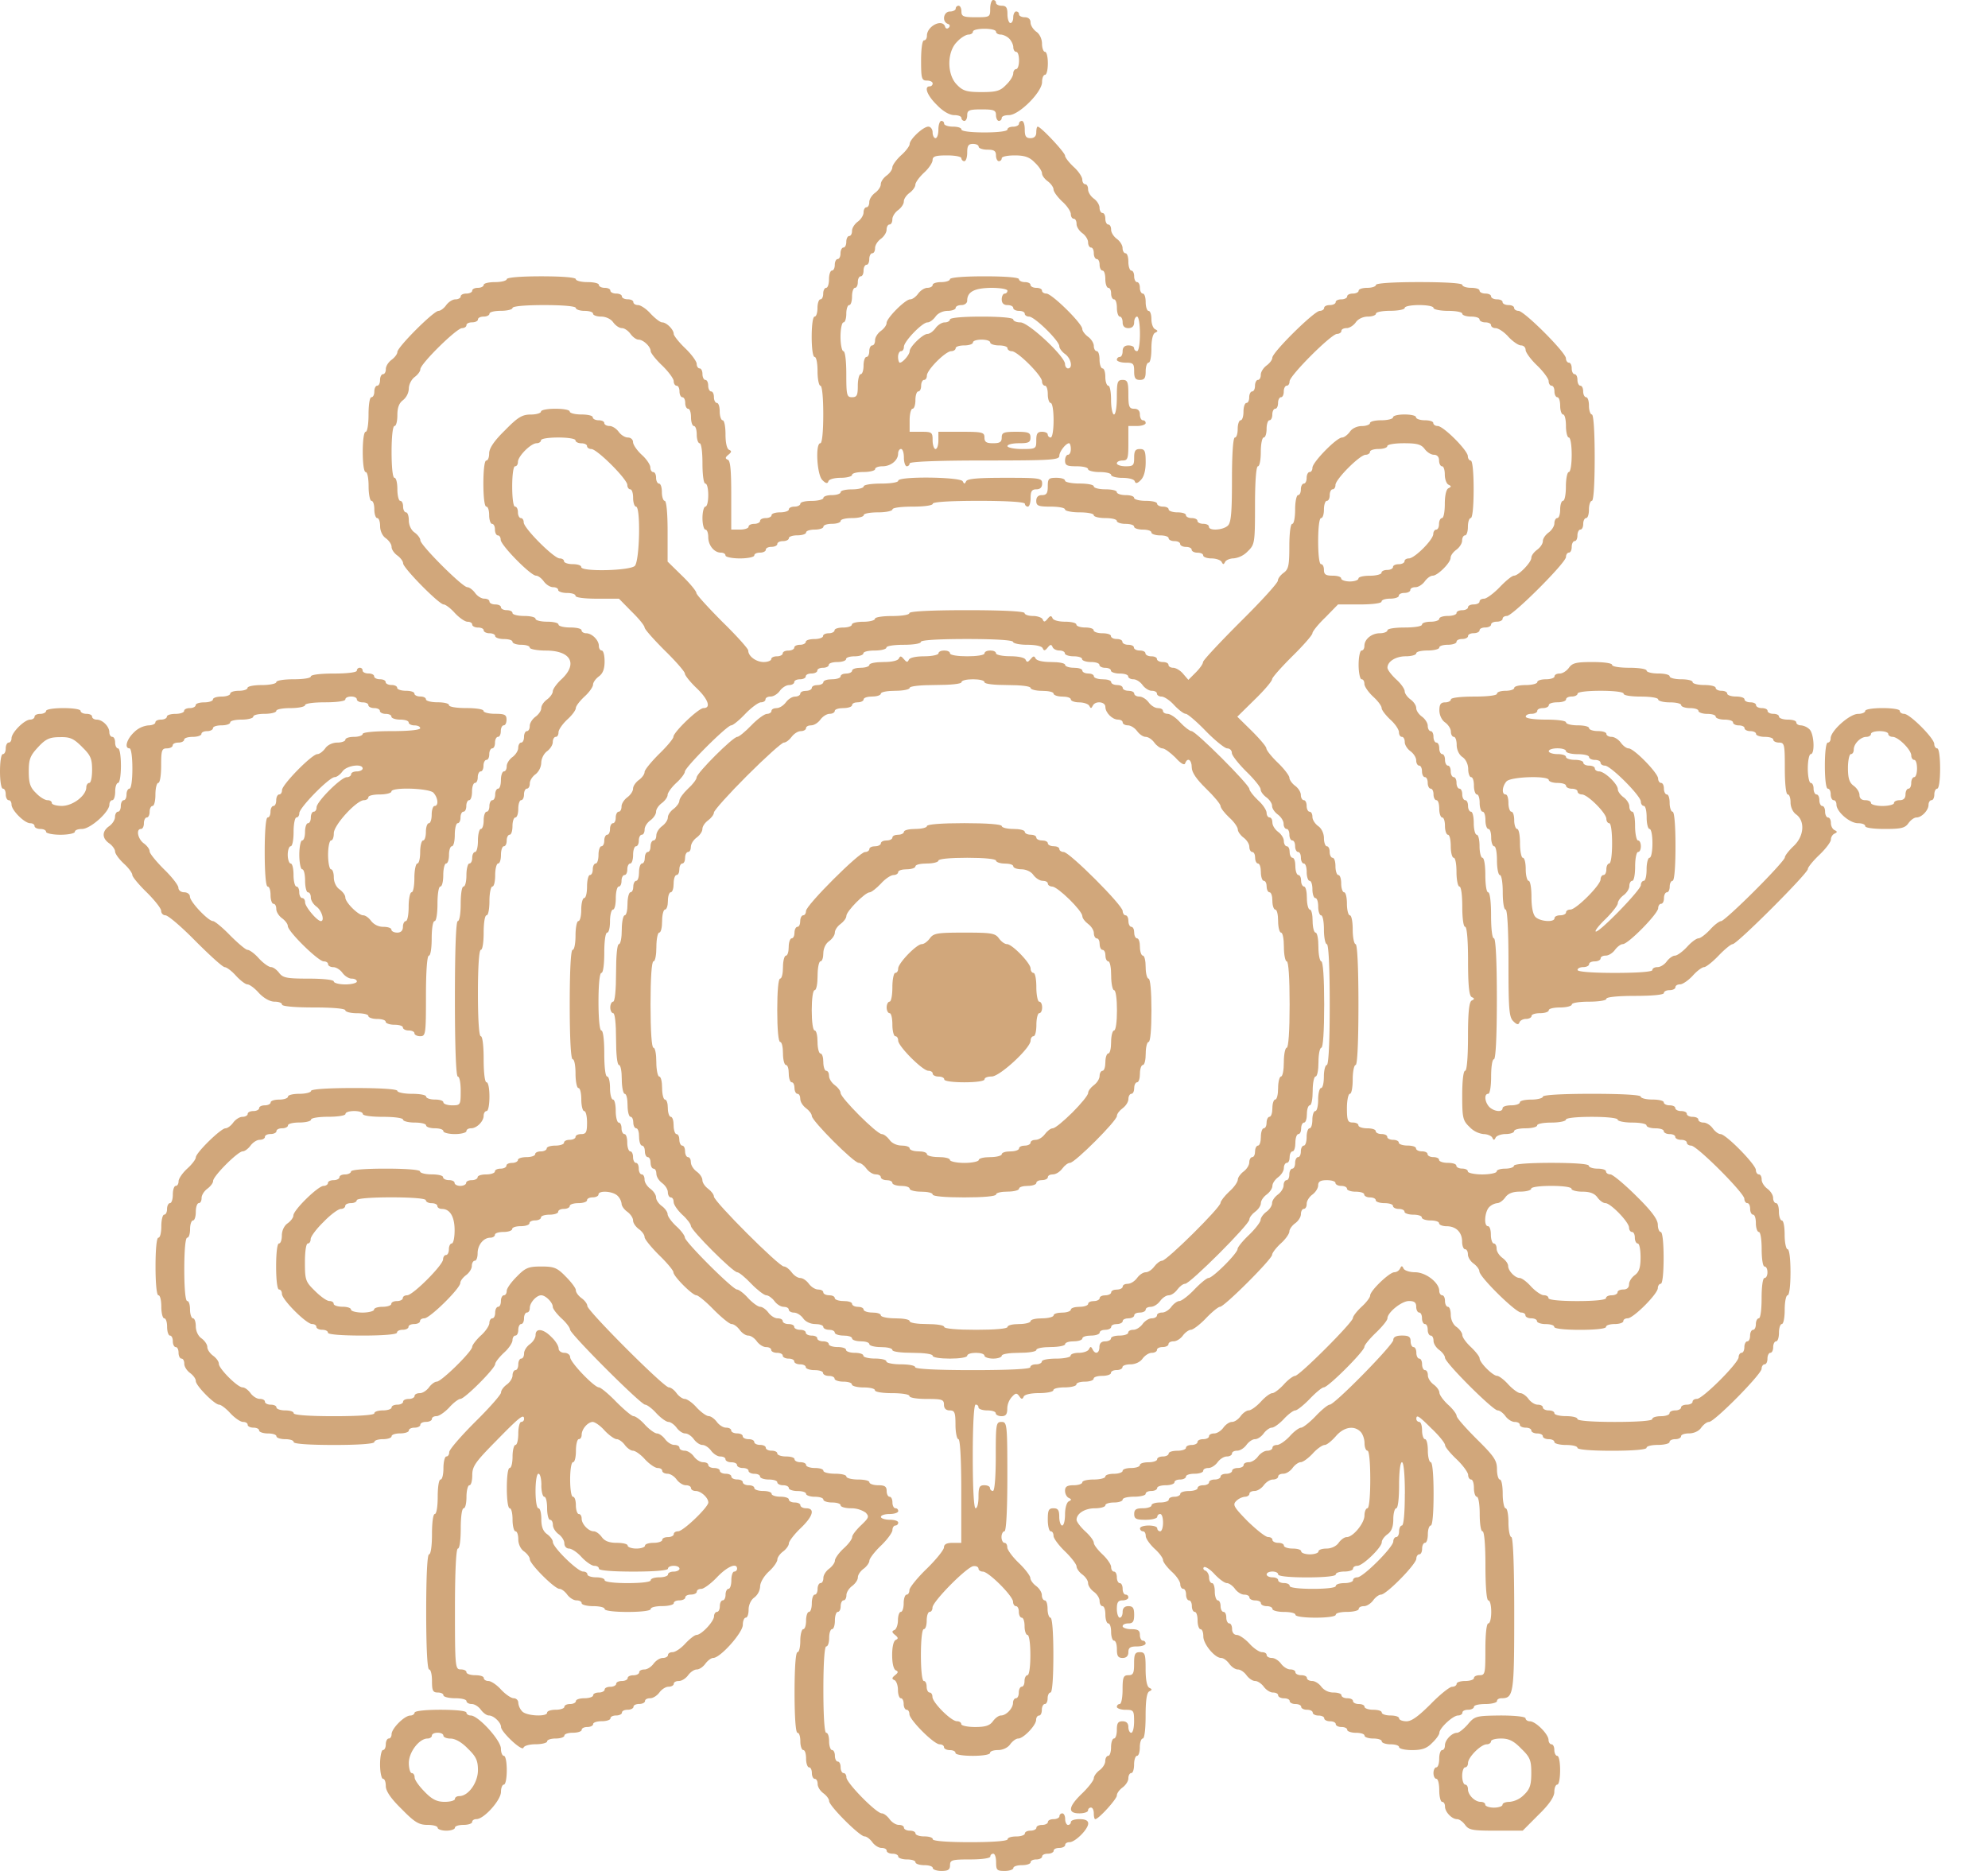 <svg width="34" height="32" viewBox="0 0 34 32" fill="none" xmlns="http://www.w3.org/2000/svg"><path d="M16.935.148c0 .142-.005.147-.246.147-.211 0-.246-.014-.246-.098 0-.054-.02-.099-.05-.099a.05.05 0 0 0-.048.05c0 .024-.045.049-.099.049-.108 0-.143.172-.034.212.034.01.04.039.015.064-.025.024-.055.02-.064-.02-.05-.138-.31-.005-.31.157 0 .045-.02.08-.05.08-.03 0-.05.147-.05.344 0 .31.01.344.1.344.053 0 .098.02.098.05a.05.05 0 0 1-.05.049c-.103 0-.044.157.124.32.103.108.216.172.295.172.069 0 .123.02.123.05 0 .024.025.049.05.049.029 0 .049-.045.049-.099 0-.083.034-.098.246-.098.211 0 .246.015.246.098 0 .054.024.099.05.099a.05.05 0 0 0 .048-.05c0-.03.054-.049.123-.049.173 0 .567-.394.567-.566 0-.069.024-.123.049-.123.03 0 .05-.089.05-.197 0-.108-.02-.197-.05-.197-.025 0-.05-.064-.05-.138 0-.078-.039-.167-.098-.206-.054-.04-.098-.109-.098-.158 0-.054-.035-.089-.099-.089-.054 0-.098-.024-.098-.049 0-.03-.02-.05-.05-.05-.024 0-.049.045-.049.1 0 .054-.02.098-.049.098-.025 0-.05-.07-.05-.148 0-.113-.019-.148-.098-.148-.054 0-.098-.024-.098-.049 0-.03-.02-.049-.05-.049-.024 0-.049.064-.049.148zm.099.394c0 .024.034.049.079.049.04 0 .108.03.147.069.04.04.07.108.07.147 0 .045.024.08.049.08.03 0 .049.063.049.147 0 .079-.02.148-.05.148-.024 0-.049.034-.049.073 0 .045-.054.133-.123.197-.098.104-.167.123-.418.123s-.32-.02-.419-.123c-.177-.172-.177-.566 0-.738.064-.07.153-.123.197-.123.04 0 .074-.025.074-.05 0-.029.089-.049.197-.049.108 0 .197.02.197.05zm-.985 1.673c0 .08-.02.148-.05.148-.024 0-.049-.044-.049-.098 0-.055-.034-.099-.073-.099-.089 0-.32.217-.32.3 0 .03-.064.119-.148.192-.079.074-.148.168-.148.207 0 .035-.044.099-.098.138-.054.04-.099.103-.099.148 0 .044-.044.108-.098.147-.054.04-.099.109-.099.158 0 .05-.02.089-.049.089-.024 0-.049.039-.049.088 0 .05-.044.118-.098.158-.055.04-.099.108-.099.157 0 .05-.02.089-.05.089-.024 0-.048.044-.048.098 0 .054-.02.099-.05.099-.024 0-.049.044-.049.098 0 .054-.02.099-.05.099-.024 0-.048.044-.048.098 0 .054-.02.099-.05.099-.024 0-.049.064-.049.147 0 .08-.02.148-.049.148-.025 0-.05.044-.05.098 0 .055-.019.099-.049.099-.024 0-.049.064-.049.148 0 .078-.02.147-.049.147-.03 0-.05.148-.05.345 0 .197.02.345.05.345.03 0 .05.108.05.246 0 .133.024.246.049.246.029 0 .049.197.049.492 0 .296-.02.492-.05.492-.088 0-.059.542.035.63.059.06.089.065.103.02.01-.034.104-.059.212-.059.103 0 .192-.024.192-.049 0-.03.089-.05.197-.05.108 0 .197-.024.197-.048 0-.03.059-.05.128-.05.143 0 .266-.103.266-.216 0-.045.024-.08.049-.08.03 0 .05.065.05.149 0 .078.024.147.048.147a.05.05 0 0 0 .05-.049c0-.03.458-.05 1.28-.05 1.132 0 1.28-.009 1.28-.078 0-.074.113-.217.167-.217.015 0 .03.045.03.099 0 .054-.02.098-.05.098-.024 0-.049.045-.049.099 0 .084.035.098.197.098.108 0 .197.02.197.05 0 .024.089.049.197.049.108 0 .197.02.197.049 0 .025.088.05.192.05.108 0 .202.024.212.058.014.045.044.04.103-.02.054-.054.084-.162.084-.305 0-.192-.015-.226-.099-.226-.079 0-.098.034-.098.148 0 .133-.015.147-.148.147-.079 0-.148-.024-.148-.049 0-.03.045-.05.099-.05.088 0 .098-.034.098-.295v-.295h.148c.084 0 .148-.025.148-.05 0-.029-.02-.048-.05-.048-.024 0-.049-.045-.049-.099 0-.064-.034-.098-.098-.098-.084 0-.099-.035-.099-.246 0-.212-.015-.247-.098-.247-.089 0-.099.035-.099.296 0 .162-.02.295-.049.295-.025 0-.05-.113-.05-.246 0-.138-.019-.246-.048-.246-.025 0-.05-.07-.05-.148 0-.084-.02-.148-.049-.148-.024 0-.05-.068-.05-.147 0-.084-.019-.148-.048-.148-.025 0-.05-.04-.05-.089 0-.049-.044-.118-.098-.157-.054-.04-.099-.099-.099-.133 0-.094-.521-.606-.615-.606-.04 0-.074-.024-.074-.049 0-.03-.044-.049-.098-.049-.054 0-.099-.025-.099-.05 0-.029-.044-.048-.098-.048-.054 0-.099-.025-.099-.05 0-.03-.231-.049-.59-.049-.36 0-.591.02-.591.05 0 .024-.064.049-.148.049-.079 0-.147.02-.147.049 0 .024-.04.049-.09.049-.048 0-.117.044-.157.098-.039.055-.098.099-.138.099-.083 0-.403.32-.403.404 0 .039-.045.098-.099.137-.054.04-.098.109-.098.158 0 .05-.02.089-.05.089-.024 0-.049.044-.049.098 0 .054-.02.099-.049.099-.024 0-.049.064-.049.147 0 .079-.02.148-.05.148-.024 0-.048.089-.048.197 0 .162-.015.197-.099.197-.089 0-.098-.035-.098-.394 0-.231-.02-.394-.05-.394-.024 0-.049-.113-.049-.246 0-.138.025-.246.05-.246.029 0 .049-.07.049-.148 0-.084.024-.148.049-.148.03 0 .049-.069.049-.147 0-.084.025-.148.05-.148.029 0 .049-.044.049-.098 0-.055.024-.099.049-.099.03 0 .049-.044.049-.098 0-.055.025-.099.05-.099.029 0 .048-.044.048-.098 0-.054.025-.099.05-.099.03 0 .049-.04.049-.088 0-.05.044-.119.098-.158.054-.04.099-.108.099-.157 0-.05.024-.089.049-.089.03 0 .05-.04.05-.089 0-.049.044-.118.098-.157.054-.04.098-.104.098-.148s.044-.108.099-.148c.054-.039.098-.103.098-.137 0-.04.069-.133.148-.207.083-.074.147-.173.147-.217 0-.064.055-.079.247-.079.137 0 .246.02.246.05 0 .024.024.049.049.049.03 0 .05-.07.05-.148 0-.113.019-.148.098-.148.054 0 .098.02.098.05 0 .024.07.049.148.049.113 0 .148.02.148.098 0 .055.024.099.049.099a.05.05 0 0 0 .049-.05c0-.029.098-.049.222-.049.172 0 .256.03.344.123.07.064.123.148.123.183 0 .039.045.098.099.137.054.04.098.104.098.138 0 .04.07.133.148.207.084.074.148.172.148.217 0 .044.024.078.049.078.03 0 .049.04.049.09 0 .048.044.117.099.157.054.039.098.108.098.157 0 .05.025.089.05.089.029 0 .048.044.048.098 0 .054.025.099.05.099.03 0 .049.044.049.098 0 .054.024.099.05.099.029 0 .048.064.048.147 0 .08.025.148.05.148.03 0 .049.044.049.098 0 .055.024.099.049.099.03 0 .05.064.05.148 0 .078.024.147.049.147.029 0 .049.045.049.099 0 .064.034.098.098.098s.099-.034.099-.098c0-.054.024-.099.049-.099.03 0 .05.133.05.296 0 .162-.02.295-.05.295a.053.053 0 0 1-.05-.05c0-.029-.044-.048-.098-.048-.064 0-.098.034-.098.098 0 .054-.02.099-.05.099a.05.05 0 0 0-.049.049c0 .024.07.049.148.049.133 0 .148.015.148.148 0 .113.02.147.098.147.079 0 .099-.034.099-.147 0-.084.024-.148.049-.148.03 0 .049-.108.049-.241 0-.148.025-.256.064-.271.05-.025.05-.034 0-.06-.034-.014-.064-.093-.064-.171 0-.08-.02-.143-.05-.143-.024 0-.048-.069-.048-.148 0-.084-.02-.148-.05-.148-.024 0-.049-.044-.049-.098 0-.054-.02-.098-.05-.098-.024 0-.048-.045-.048-.099 0-.054-.02-.098-.05-.098-.024 0-.049-.07-.049-.148 0-.084-.02-.148-.049-.148-.025 0-.05-.04-.05-.088 0-.05-.044-.119-.098-.158-.054-.04-.098-.108-.098-.157 0-.05-.02-.089-.05-.089-.024 0-.049-.044-.049-.099 0-.054-.02-.098-.049-.098-.024 0-.05-.04-.05-.089 0-.049-.043-.118-.098-.157-.054-.04-.098-.108-.098-.158 0-.049-.02-.088-.05-.088-.024 0-.049-.035-.049-.079s-.064-.143-.147-.217c-.079-.074-.148-.162-.148-.192 0-.054-.413-.497-.468-.497-.014 0-.024.044-.024.099 0 .064-.035.098-.099.098-.078 0-.098-.034-.098-.148 0-.083-.02-.147-.05-.147a.05.05 0 0 0-.049.049c0 .024-.044.05-.098.05-.054 0-.099.019-.099.048 0 .03-.162.05-.393.05-.232 0-.394-.02-.394-.05 0-.03-.064-.049-.148-.049-.079 0-.148-.025-.148-.05 0-.029-.02-.048-.049-.048-.024 0-.049.064-.049.147zm1.181 2.757a.05.05 0 0 1-.049.05c-.024 0-.049.044-.049.098 0 .064.034.098.098.098.055 0 .099.02.099.05 0 .024.044.049.098.049.055 0 .099.02.099.05 0 .024.034.048.074.048.093 0 .517.414.517.507 0 .035.044.094.098.133.104.074.138.246.05.246-.025 0-.05-.034-.05-.073 0-.133-.625-.714-.763-.714-.069 0-.123-.025-.123-.05 0-.029-.212-.049-.542-.049-.33 0-.541.02-.541.05 0 .024-.04.049-.089.049-.049 0-.118.044-.157.098-.04.054-.099.099-.138.099-.079 0-.305.221-.305.295 0 .06-.119.197-.168.197-.014 0-.03-.044-.03-.098 0-.055.025-.099.05-.099.03 0 .05-.034.05-.074 0-.093.314-.418.403-.418.04 0 .098-.045.138-.099.04-.059.128-.098.206-.098.074 0 .138-.025.138-.05 0-.029.045-.049.099-.049.054 0 .098-.034.098-.073 0-.153.118-.217.409-.222.152 0 .28.02.28.05zm-.295.886c0 .025.069.05.148.05.084 0 .148.02.148.049 0 .024.034.05.073.05.099 0 .517.418.517.516 0 .04.025.074.05.074.029 0 .049.064.049.148 0 .078.024.147.049.147.03 0 .05.133.05.296 0 .162-.02.295-.05.295a.054.054 0 0 1-.05-.05c0-.029-.044-.048-.098-.048-.079 0-.098.034-.098.147 0 .143-.005.148-.246.148-.133 0-.247-.025-.247-.05 0-.029.09-.049.197-.049.163 0 .197-.014.197-.098s-.034-.098-.246-.098-.246.014-.246.098c0 .079-.034.098-.148.098-.113 0-.147-.02-.147-.098 0-.089-.035-.098-.394-.098h-.394v.147c0 .079-.02.148-.05.148-.024 0-.049-.069-.049-.148 0-.138-.01-.147-.196-.147h-.197v-.197c0-.109.024-.197.049-.197.03 0 .05-.07.05-.148 0-.084.024-.148.048-.148.03 0 .05-.044.05-.098 0-.054.024-.099.049-.099.03 0 .049-.034.049-.073 0-.099.32-.419.418-.419.04 0 .074-.025.074-.05 0-.029.07-.048.148-.048.084 0 .148-.025.148-.05 0-.03.069-.049.147-.049.084 0 .148.02.148.05z" fill="#D1A77B"/><path d="M8.666 4.775c0 .025-.088.05-.197.05-.108 0-.197.02-.197.049 0 .024-.044.049-.098.049-.054 0-.098.02-.098.05 0 .024-.045.048-.099.048-.054 0-.098.02-.098.05 0 .024-.04.049-.089.049-.05 0-.118.044-.158.098-.039.055-.098.099-.132.099-.084 0-.704.62-.704.704 0 .034-.045.093-.099.133-.054.04-.098.108-.098.157 0 .05-.02.089-.05.089-.024 0-.049.044-.049.098 0 .055-.02.099-.05.099-.024 0-.048.044-.048.098 0 .054-.02.099-.05.099-.03 0-.049.133-.049.295 0 .163-.02.296-.049.296-.03 0-.05.147-.05.344 0 .197.02.345.05.345.03 0 .05.108.05.246 0 .133.024.246.048.246.03 0 .05.064.05.148 0 .079.024.147.049.147.03 0 .05.064.05.138 0 .08.039.168.098.207.054.04.098.103.098.148 0 .044.044.108.099.147.054.04.098.099.098.133 0 .08.615.704.694.704.03 0 .118.064.192.148.074.079.172.148.217.148.044 0 .079.02.079.049 0 .025.044.05.098.05.054 0 .098.019.098.048 0 .025.045.05.099.05.054 0 .098.02.098.049 0 .025.07.05.148.05.084 0 .148.019.148.048 0 .025.069.05.147.05.084 0 .148.02.148.049 0 .024.123.05.276.05.428 0 .551.226.266.491-.08.074-.148.168-.148.207 0 .035-.044.099-.098.138-.055.04-.099.103-.099.148 0 .044-.044.108-.098.147-.055.04-.099.109-.099.158 0 .05-.02.089-.05.089-.024 0-.048.044-.048.098 0 .054-.02.098-.05.098-.024 0-.049.04-.049.09 0 .048-.044.117-.098.157-.054.039-.099.108-.099.157 0 .05-.02.089-.049.089-.025 0-.05.064-.05.147 0 .08-.019.148-.048.148-.025 0-.05.044-.05.099 0 .054-.02.098-.049.098-.024 0-.05.044-.05.099 0 .054-.019.098-.048.098-.025 0-.05.064-.05.148 0 .079-.02.147-.049.147-.024 0-.049.089-.049.197 0 .109-.02.197-.05.197-.024 0-.048.045-.048.099 0 .054-.02.098-.05.098-.024 0-.049.089-.049.197 0 .108-.02.197-.05.197-.029 0-.048.133-.048.295 0 .163-.02.296-.05.296-.03 0-.049.477-.049 1.329s.02 1.33.05 1.33c.029 0 .049.108.049.245 0 .242-.005.247-.148.247-.079 0-.148-.025-.148-.05 0-.03-.064-.049-.147-.049-.08 0-.148-.024-.148-.05 0-.029-.108-.048-.246-.048-.133 0-.246-.025-.246-.05 0-.03-.281-.049-.739-.049-.458 0-.738.02-.738.05 0 .024-.089.049-.197.049-.109 0-.197.02-.197.049 0 .024-.064.05-.148.05-.079 0-.148.019-.148.048 0 .025-.044.05-.098.05-.054 0-.099.02-.099.049 0 .024-.044.049-.098.049-.054 0-.098.02-.098.05 0 .024-.04.049-.09.049-.048 0-.117.044-.157.098-.039.054-.098.098-.133.098-.078 0-.507.419-.507.498 0 .03-.064.118-.147.192-.08.073-.148.172-.148.216 0 .045-.02.079-.05.079-.024 0-.048.064-.048.148 0 .078-.02.147-.05.147-.024 0-.049.045-.049.099 0 .054-.02.098-.05.098-.024 0-.048.089-.048.197 0 .109-.02.197-.05.197-.03 0-.049.197-.049.492 0 .296.02.493.05.493.029 0 .049.088.049.197 0 .108.024.197.049.197.03 0 .05.064.05.147 0 .08.024.148.048.148.03 0 .05.044.05.099 0 .054.024.098.049.098.03 0 .049.044.049.098 0 .055.025.099.05.099.029 0 .048.04.048.089 0 .049.045.118.099.157.054.04.098.098.098.138 0 .079.32.404.4.404.029 0 .117.064.191.147.074.079.172.148.217.148.044 0 .079.02.079.05 0 .024.044.048.098.048.054 0 .098.02.098.05 0 .024.07.049.148.049.084 0 .148.02.148.05 0 .024.069.048.148.048.083 0 .147.02.147.05 0 .03.261.049.69.049.428 0 .689-.02.689-.05 0-.029.069-.049.147-.049.084 0 .148-.024.148-.049 0-.03.069-.05.148-.05.083 0 .147-.024.147-.048 0-.03.045-.05.099-.05.054 0 .098-.024.098-.049 0-.03.045-.05.099-.05.054 0 .098-.024.098-.048 0-.03.035-.05.08-.05.043 0 .142-.068.216-.147.074-.084.162-.148.192-.148.074 0 .595-.522.595-.596 0-.03.07-.118.148-.192.084-.073.148-.172.148-.216 0-.044.024-.079.049-.079.03 0 .05-.044.05-.098 0-.055.024-.099.048-.099.03 0 .05-.044.05-.098 0-.054.024-.099.049-.099.03 0 .05-.034.05-.079 0-.088.112-.216.196-.216.074 0 .197.123.197.197 0 .034.069.123.148.197.083.074.147.162.147.192 0 .074 1.211 1.285 1.285 1.285.03 0 .118.064.192.147.074.079.168.148.207.148.034 0 .098.044.138.098.04.055.103.099.148.099.044 0 .108.044.147.098.04.055.104.099.148.099s.108.044.148.098c.04.054.108.099.157.099.05 0 .089.02.089.049 0 .025.044.05.098.05.054 0 .099.019.099.048 0 .025.044.05.098.05.054 0 .099.02.099.049 0 .024.044.05.098.05.054 0 .099.019.099.048 0 .025.069.05.147.05.084 0 .148.02.148.049 0 .024.044.049.098.049.055 0 .099.02.099.05 0 .024.069.049.148.049.083 0 .147.02.147.049 0 .024.07.049.148.049.084 0 .148.02.148.05 0 .024.069.048.147.048.084 0 .148.02.148.05 0 .024.079.049.177.049a.44.44 0 0 1 .251.074c.064.069.055.088-.078.216-.084.08-.153.168-.153.202 0 .035-.064.123-.148.197-.079.074-.147.168-.147.207 0 .034-.045.098-.099.138-.054.04-.098.108-.098.157 0 .05-.02.089-.05.089-.024 0-.049.044-.049.098 0 .055-.02.099-.049.099-.025 0-.05.064-.05.148 0 .078-.019.147-.049.147-.024 0-.049.064-.049.148 0 .079-.02.148-.049.148-.024 0-.05.088-.05.197 0 .108-.019.196-.048.196-.03 0-.05.261-.05.69 0 .428.02.689.05.689.03 0 .049.064.049.148 0 .078.024.147.05.147.029 0 .048.064.048.148 0 .079.025.148.05.148.03 0 .049.044.049.098 0 .054.024.099.049.099.03 0 .05.039.05.088 0 .05.043.118.098.158.054.04.098.098.098.133 0 .083.522.605.606.605.034 0 .093.044.133.099.039.054.108.098.157.098.05 0 .089.02.089.05 0 .024.044.049.098.049.054 0 .099.02.099.049 0 .024.069.049.147.049.084 0 .148.02.148.05 0 .024.069.048.148.048.084 0 .148.02.148.05 0 .024.068.049.147.049.113 0 .148-.02.148-.099 0-.088.034-.098.345-.098.196 0 .344-.02.344-.05 0-.029.025-.048.05-.048.029 0 .049.064.049.147 0 .133.014.148.147.148.084 0 .148-.025.148-.05 0-.029.069-.049.148-.049.083 0 .147-.024.147-.049 0-.03.045-.049.099-.049.054 0 .098-.025.098-.05 0-.029.044-.048.099-.048.054 0 .098-.025.098-.05 0-.03.044-.049.099-.049.054 0 .098-.025.098-.05 0-.029.035-.048.074-.048.098 0 .32-.222.32-.32 0-.05-.05-.074-.148-.074-.079 0-.148.02-.148.049a.05.05 0 0 1-.049.05c-.024 0-.049-.045-.049-.1 0-.053-.02-.098-.05-.098a.05.05 0 0 0-.048.05c0 .024-.045.049-.099.049-.054 0-.098.02-.098.049 0 .025-.045.05-.099.05-.054 0-.098.019-.098.049 0 .024-.045.049-.099.049-.054 0-.098.02-.098.049 0 .025-.064.05-.148.05-.079 0-.147.019-.147.048 0 .03-.247.05-.64.05-.394 0-.64-.02-.64-.05 0-.03-.064-.049-.148-.049-.079 0-.148-.024-.148-.05 0-.029-.044-.048-.098-.048-.054 0-.099-.025-.099-.05 0-.03-.04-.049-.089-.049-.049 0-.118-.044-.157-.098-.04-.054-.098-.099-.133-.099-.093 0-.605-.521-.605-.615 0-.04-.02-.074-.05-.074-.024 0-.049-.044-.049-.098 0-.055-.02-.099-.05-.099-.024 0-.048-.044-.048-.098 0-.054-.02-.099-.05-.099-.024 0-.049-.069-.049-.147 0-.084-.02-.148-.05-.148-.029 0-.048-.28-.048-.739 0-.457.02-.738.049-.738.03 0 .05-.069.05-.148 0-.083.024-.147.048-.147.03 0 .05-.07.05-.148 0-.084.024-.148.049-.148.03 0 .05-.044.05-.098 0-.054.024-.099.048-.099.03 0 .05-.04.05-.088 0-.05.044-.118.098-.158.054-.04.098-.103.098-.148 0-.044.045-.108.099-.147.054-.04.098-.104.098-.138 0-.035.089-.153.197-.256.109-.104.197-.227.197-.266 0-.044.025-.079.05-.079a.05.05 0 0 0 .049-.049c0-.03-.064-.05-.148-.05-.079 0-.148-.024-.148-.048 0-.03.07-.05.148-.05.084 0 .148-.024.148-.049 0-.03-.02-.05-.05-.05-.024 0-.049-.043-.049-.098 0-.054-.02-.098-.049-.098-.025 0-.05-.044-.05-.099 0-.078-.034-.098-.147-.098-.079 0-.148-.025-.148-.05 0-.029-.088-.048-.197-.048-.108 0-.197-.025-.197-.05 0-.03-.088-.049-.196-.049-.109 0-.197-.024-.197-.05 0-.029-.064-.048-.148-.048-.079 0-.148-.025-.148-.05 0-.03-.044-.049-.098-.049-.054 0-.099-.024-.099-.05 0-.029-.064-.048-.147-.048-.08 0-.148-.025-.148-.05 0-.03-.044-.049-.099-.049-.054 0-.098-.024-.098-.049 0-.03-.044-.05-.098-.05-.055 0-.099-.024-.099-.048 0-.03-.044-.05-.098-.05-.054 0-.099-.024-.099-.049 0-.03-.044-.05-.098-.05-.054 0-.099-.024-.099-.048 0-.03-.04-.05-.088-.05-.05 0-.118-.044-.158-.098-.04-.054-.103-.099-.138-.099-.04 0-.133-.068-.207-.147-.073-.084-.167-.148-.206-.148-.035 0-.099-.044-.138-.098-.04-.055-.098-.099-.133-.099-.084 0-1.393-1.31-1.393-1.393 0-.034-.044-.094-.099-.133-.054-.04-.098-.098-.098-.138 0-.034-.079-.138-.172-.231-.148-.153-.202-.172-.419-.172-.217 0-.27.02-.418.172-.094.093-.173.202-.173.246 0 .04-.02.074-.049.074-.025 0-.05.044-.05.098 0 .054-.019.099-.048.099-.025 0-.05.044-.05.098 0 .054-.02.099-.049.099-.024 0-.05.034-.05.078 0 .045-.063.143-.147.217-.079.074-.147.163-.147.192 0 .079-.527.596-.606.596-.034 0-.094.044-.133.098-.04.054-.108.099-.157.099-.05 0-.09.02-.09.049 0 .024-.043.05-.098.05-.054 0-.098.019-.098.048 0 .025-.044.05-.098.05-.055 0-.099.02-.099.049 0 .024-.064.049-.148.049-.078 0-.147.02-.147.05 0 .029-.261.049-.69.049-.428 0-.689-.02-.689-.05 0-.03-.064-.049-.147-.049-.08 0-.148-.025-.148-.05 0-.029-.044-.048-.099-.048-.054 0-.098-.025-.098-.05 0-.03-.04-.049-.089-.049-.049 0-.118-.044-.157-.098-.04-.055-.099-.099-.138-.099-.084 0-.404-.32-.404-.403 0-.04-.044-.099-.098-.138-.054-.04-.099-.104-.099-.148s-.044-.108-.098-.148c-.06-.04-.099-.128-.099-.206 0-.074-.02-.138-.049-.138-.024 0-.05-.07-.05-.148 0-.084-.019-.148-.048-.148-.03 0-.05-.211-.05-.541 0-.33.02-.542.05-.542.03 0 .049-.069.049-.148 0-.083.025-.147.05-.147.029 0 .048-.07.048-.148 0-.084.025-.148.05-.148.03 0 .049-.039.049-.088 0-.05.044-.118.098-.158.054-.04.099-.098.099-.133 0-.083.423-.507.507-.507.034 0 .093-.044.133-.098.04-.054.108-.099.157-.099.05 0 .089-.024.089-.049 0-.03.044-.05.098-.05.055 0 .099-.024.099-.048 0-.03.044-.05.098-.05.054 0 .099-.024.099-.049 0-.03.088-.05.197-.05.108 0 .197-.024.197-.048 0-.03.133-.05.295-.05.162 0 .295-.02.295-.049 0-.03.07-.049.148-.049.084 0 .148.02.148.05 0 .029.147.049.344.049.197 0 .345.02.345.049 0 .024.089.049.197.049.108 0 .197.02.197.05 0 .024.069.048.148.048.083 0 .147.02.147.05 0 .024.089.049.197.049.108 0 .197-.025.197-.05 0-.029.035-.049.079-.049.098 0 .216-.118.216-.216 0-.044.025-.079.05-.079.03 0 .049-.113.049-.246 0-.138-.02-.246-.05-.246-.029 0-.049-.163-.049-.394 0-.232-.02-.394-.049-.394-.03 0-.049-.28-.049-.738 0-.458.02-.739.05-.739.029 0 .048-.133.048-.295 0-.163.02-.296.05-.296.03 0 .049-.113.049-.246 0-.138.025-.246.05-.246.029 0 .048-.089.048-.197 0-.108.025-.197.05-.197.03 0 .049-.069.049-.148 0-.083.024-.147.05-.147.029 0 .048-.044.048-.099 0-.054.025-.098.05-.098.03 0 .049-.07.049-.148 0-.083.024-.147.049-.147.03 0 .05-.07.05-.148 0-.084.024-.148.048-.148.03 0 .05-.044.05-.098 0-.054.024-.099.049-.099.03 0 .05-.04.05-.088 0-.05.043-.119.098-.158a.274.274 0 0 0 .098-.197c0-.069.044-.157.099-.197.054-.04.098-.108.098-.157 0-.05.025-.089.05-.089.029 0 .048-.034.048-.079 0-.044.07-.142.148-.216.084-.074.148-.163.148-.197 0-.035.069-.123.148-.197.083-.074.147-.168.147-.207 0-.034.044-.098.099-.138.069-.05.098-.128.098-.256 0-.103-.02-.187-.05-.187-.024 0-.048-.034-.048-.079 0-.098-.119-.216-.217-.216-.044 0-.079-.025-.079-.05 0-.03-.088-.049-.197-.049-.108 0-.197-.024-.197-.049 0-.03-.088-.05-.196-.05-.109 0-.197-.024-.197-.048 0-.03-.089-.05-.197-.05-.109 0-.197-.024-.197-.049 0-.03-.045-.05-.099-.05-.054 0-.098-.024-.098-.048 0-.03-.044-.05-.099-.05-.054 0-.098-.024-.098-.049 0-.03-.04-.05-.089-.05-.049 0-.118-.043-.157-.098-.04-.054-.099-.098-.133-.098-.084 0-.803-.719-.803-.802 0-.035-.044-.094-.098-.133-.06-.04-.099-.128-.099-.207 0-.074-.02-.138-.049-.138-.024 0-.049-.044-.049-.098 0-.055-.02-.099-.05-.099-.024 0-.048-.089-.048-.197 0-.108-.02-.197-.05-.197-.03 0-.049-.182-.049-.443 0-.26.02-.443.05-.443.029 0 .049-.084.049-.187 0-.128.03-.207.098-.256a.274.274 0 0 0 .098-.197c0-.069.045-.157.099-.197.054-.04.098-.098.098-.133 0-.093.62-.704.714-.704.04 0 .074-.024.074-.049 0-.03.044-.05.099-.05.054 0 .098-.024.098-.048 0-.03.044-.05.098-.05.055 0 .099-.024.099-.049 0-.03.089-.05.197-.05.108 0 .197-.024.197-.048 0-.03.211-.05.541-.05.33 0 .542.02.542.05 0 .024.069.049.148.049.083 0 .147.02.147.05 0 .024.064.048.138.048.079 0 .167.04.207.099.04.054.103.098.148.098.044 0 .108.045.147.099.04.054.099.098.138.098.079 0 .207.118.207.197 0 .03.088.143.197.246.108.104.197.227.197.266 0 .044.024.079.049.079.03 0 .05.044.05.098 0 .054.024.099.048.099.03 0 .05.044.05.098 0 .054.024.099.049.099.03 0 .05.064.05.147 0 .08.024.148.048.148.03 0 .05.064.05.148 0 .079.024.147.049.147.03 0 .049.148.049.345 0 .197.02.345.05.345.029 0 .049.088.049.197 0 .108-.02.197-.05.197-.024 0-.049.088-.049.196 0 .109.025.197.05.197.029 0 .049.06.049.128 0 .143.103.266.216.266.044 0 .079.02.079.05 0 .024.113.049.246.049.138 0 .246-.025.246-.05 0-.03.044-.049.099-.049.054 0 .098-.024.098-.049 0-.03.044-.05.098-.05.055 0 .099-.024.099-.048 0-.03.044-.05.098-.05.055 0 .099-.024.099-.049 0-.03.069-.05.148-.05.083 0 .147-.024.147-.048 0-.03.07-.05.148-.05.084 0 .148-.024.148-.049 0-.03.069-.05.147-.05.084 0 .148-.024.148-.048 0-.03.089-.05.197-.05.108 0 .197-.024.197-.049 0-.03.113-.049.246-.049.138 0 .246-.025.246-.05 0-.029.148-.048.345-.048.197 0 .345-.02.345-.05 0-.03.295-.049.787-.049.493 0 .788.02.788.05 0 .024.024.049.05.049.029 0 .048-.07.048-.148 0-.113.02-.148.099-.148.064 0 .098-.034.098-.098 0-.094-.034-.099-.635-.099-.463 0-.645.015-.665.06-.024.049-.034.049-.058 0-.035-.075-1.103-.09-1.103-.01 0 .029-.133.049-.296.049-.162 0-.295.02-.295.049 0 .025-.089.05-.197.05-.108 0-.197.019-.197.048 0 .025-.064.05-.148.05-.078 0-.147.02-.147.049 0 .024-.089.05-.197.05-.108 0-.197.019-.197.048 0 .025-.045.05-.099.05-.054 0-.098.02-.098.049 0 .024-.064.049-.148.049-.079 0-.148.02-.148.05 0 .024-.044.048-.098.048-.054 0-.098.02-.098.05 0 .024-.045.049-.099.049-.054 0-.098.02-.098.05 0 .024-.064.048-.148.048h-.148v-.585c0-.424-.014-.596-.059-.61-.049-.02-.044-.04.01-.085.054-.044.06-.064.015-.083-.04-.015-.064-.118-.064-.266 0-.133-.02-.241-.05-.241-.024 0-.049-.07-.049-.148 0-.084-.02-.148-.049-.148-.024 0-.05-.044-.05-.098 0-.054-.019-.099-.048-.099-.025 0-.05-.044-.05-.098 0-.054-.02-.099-.049-.099-.024 0-.049-.044-.049-.098 0-.054-.02-.099-.05-.099-.024 0-.049-.034-.049-.078 0-.04-.088-.163-.196-.266-.109-.104-.197-.217-.197-.246 0-.074-.123-.197-.197-.197-.035 0-.123-.07-.197-.148-.074-.084-.172-.148-.217-.148-.044 0-.079-.024-.079-.049 0-.03-.044-.05-.098-.05-.054 0-.098-.024-.098-.048 0-.03-.045-.05-.099-.05-.054 0-.098-.024-.098-.049 0-.03-.045-.049-.099-.049-.054 0-.098-.025-.098-.05 0-.029-.089-.048-.197-.048-.109 0-.197-.025-.197-.05 0-.03-.232-.049-.59-.049-.36 0-.592.02-.592.05z" fill="#D1A77B"/><path d="M23.532 4.874c0 .024-.064.049-.148.049-.079 0-.148.02-.148.05 0 .024-.044.048-.098.048-.054 0-.098.02-.098.05 0 .024-.045.049-.099.049-.054 0-.098.02-.098.05 0 .024-.045.048-.099.048-.054 0-.098.02-.098.05 0 .024-.035.049-.074.049-.094 0-.812.709-.812.802 0 .035-.045.094-.099.133-.054.04-.098.109-.098.158s-.02.088-.05.088c-.024 0-.049.045-.049.099 0 .054-.02.098-.049.098-.025 0-.05.045-.05.099 0 .054-.019.098-.048.098-.025 0-.05.064-.05.148 0 .079-.02.148-.049.148-.025 0-.05.064-.05.147 0 .08-.019.148-.048.148-.03 0-.05.27-.05.719 0 .556-.014.733-.069.787-.083.08-.325.094-.325.02 0-.03-.044-.05-.098-.05-.054 0-.098-.024-.098-.048 0-.03-.045-.05-.099-.05-.054 0-.098-.024-.098-.049 0-.03-.064-.049-.148-.049-.079 0-.148-.025-.148-.05 0-.029-.044-.048-.098-.048-.054 0-.099-.025-.099-.05 0-.03-.088-.049-.197-.049-.108 0-.197-.025-.197-.05 0-.029-.064-.048-.147-.048-.079 0-.148-.025-.148-.05 0-.03-.088-.049-.197-.049-.108 0-.197-.024-.197-.049 0-.03-.108-.05-.246-.05-.133 0-.246-.024-.246-.049 0-.029-.064-.049-.148-.049-.133 0-.147.015-.147.148 0 .113-.02.148-.099.148-.064 0-.098.034-.098.098 0 .084.034.099.246.099.138 0 .246.02.246.049 0 .024.113.049.246.049.138 0 .246.02.246.05 0 .024.089.048.197.048.108 0 .197.02.197.05 0 .024.069.049.148.049.084 0 .148.02.148.05 0 .024.068.048.147.048.084 0 .148.02.148.05 0 .024.069.049.148.049.083 0 .147.02.147.05 0 .024.045.048.099.048.054 0 .098.02.098.05 0 .024.044.049.099.049.054 0 .098.02.098.049 0 .025.044.05.099.05.054 0 .098.019.098.048 0 .025.064.05.143.05.079 0 .157.03.172.059.025.049.035.049.06 0 .014-.03.083-.06.147-.06a.394.394 0 0 0 .241-.122c.118-.114.123-.143.123-.788 0-.409.02-.665.05-.665.029 0 .049-.113.049-.246 0-.138.024-.246.049-.246.03 0 .05-.069.05-.148 0-.083.024-.147.048-.147.03 0 .05-.045.05-.099 0-.054.024-.098.049-.098.03 0 .049-.045.049-.099 0-.054.025-.098.05-.098.029 0 .048-.045.048-.099 0-.054.025-.098.05-.098.03 0 .049-.035.049-.074 0-.098.714-.812.812-.812.04 0 .074-.025.074-.05 0-.029.04-.049.089-.049.049 0 .118-.044.157-.098.04-.06.128-.099.207-.099.074 0 .138-.024.138-.049 0-.03.113-.05.246-.05.138 0 .246-.024.246-.048 0-.03.113-.05.246-.05.138 0 .247.02.247.05 0 .024.113.049.246.049.137 0 .246.02.246.05 0 .024.069.048.148.048.083 0 .147.02.147.05 0 .024.045.049.099.049.054 0 .098.02.098.049 0 .025.035.05.079.05s.143.063.217.147c.073.079.172.148.216.148.044 0 .079.034.079.078 0 .04.088.163.197.266.108.104.197.227.197.266 0 .044.024.079.049.079.03 0 .05.044.05.098 0 .054.024.099.048.099.03 0 .05.064.05.147 0 .08.024.148.049.148.03 0 .05.089.05.197 0 .108.024.197.048.197.03 0 .05.133.05.295 0 .163-.02.296-.05.296-.024 0-.049.108-.049.246 0 .133-.02.246-.05.246-.024 0-.048.064-.048.148 0 .079-.02.147-.05.147-.024 0-.049.04-.049.09 0 .048-.044.117-.098.157-.054.039-.099.103-.099.147 0 .045-.044.109-.098.148-.054.04-.099.098-.099.138 0 .079-.221.305-.295.305-.035 0-.143.089-.246.197-.104.108-.227.197-.266.197-.044 0-.079.02-.079.05 0 .024-.044.048-.098.048-.054 0-.099.02-.099.05 0 .024-.044.049-.098.049-.054 0-.099.02-.099.05 0 .024-.064.048-.147.048-.08 0-.148.02-.148.05 0 .024-.064.049-.148.049-.078 0-.147.02-.147.049 0 .03-.133.05-.296.05-.162 0-.295.019-.295.048 0 .025-.06.05-.128.05-.143 0-.266.103-.266.216 0 .045-.02.08-.05.08-.024 0-.049.107-.049.245 0 .133.025.246.05.246.03 0 .049.035.049.08 0 .043.069.142.148.216.083.074.147.162.147.197 0 .034.07.123.148.197.084.074.148.172.148.216 0 .045.024.079.049.079.03 0 .05.04.05.089 0 .049.044.118.098.157.054.04.098.108.098.158 0 .049.025.088.05.088.029 0 .049.045.049.099 0 .054.024.098.049.098.03 0 .049.045.049.099 0 .054.025.098.05.098.029 0 .049.044.049.099 0 .054.024.098.049.098.03 0 .049.064.049.148 0 .079.025.148.05.148.029 0 .048.064.048.147 0 .079.025.148.05.148.03 0 .049.089.049.197 0 .108.024.197.05.197.029 0 .048.108.048.246 0 .133.025.246.05.246.03 0 .049.148.049.345 0 .197.02.344.049.344.03 0 .05.227.05.586 0 .424.019.596.063.616.05.024.05.034 0 .059-.044.02-.064.192-.064.615 0 .36-.02.586-.049.586-.03 0-.05.172-.05.418 0 .384.01.434.124.542a.394.394 0 0 0 .241.123c.064 0 .133.03.148.059.024.05.034.05.059 0 .015-.03.093-.06.172-.06.079 0 .143-.024.143-.048 0-.03.089-.05.197-.05.108 0 .197-.024.197-.049 0-.03.113-.049.246-.049.138 0 .246-.025.246-.05 0-.029.182-.048.443-.048s.443.02.443.049c0 .024.113.049.246.049.138 0 .247.02.247.05 0 .024.069.048.147.048.084 0 .148.02.148.05 0 .024.044.049.098.049.055 0 .099.02.099.05 0 .024.044.048.098.048.055 0 .099.02.099.05 0 .024.034.049.074.049.098 0 .91.812.91.91 0 .04.025.074.05.074.03 0 .049.045.049.099 0 .054.024.098.05.098.029 0 .048.064.048.148 0 .079.025.148.05.148.03 0 .049.133.049.295 0 .163.02.296.049.296.03 0 .05.044.05.098 0 .054-.02.098-.05.098-.03 0-.05.148-.05.345 0 .197-.019.345-.048.345-.025 0-.05.044-.05.098 0 .054-.02.099-.049.099-.025 0-.05.044-.05.098 0 .054-.019.099-.048.099-.025 0-.05.044-.05.098 0 .054-.02.098-.049.098-.024 0-.049.035-.049.074 0 .099-.615.714-.714.714-.04 0-.074.02-.074.05 0 .024-.044.049-.098.049-.054 0-.099.02-.099.049 0 .024-.044.049-.098.049-.054 0-.099.02-.099.05 0 .024-.064.049-.147.049-.079 0-.148.02-.148.049 0 .03-.246.049-.64.049s-.64-.02-.64-.05c0-.029-.089-.049-.197-.049-.108 0-.197-.024-.197-.049 0-.03-.044-.049-.098-.049-.054 0-.099-.025-.099-.05 0-.029-.04-.048-.088-.048-.05 0-.119-.045-.158-.099-.04-.054-.103-.098-.138-.098-.04 0-.133-.07-.206-.148-.074-.084-.163-.148-.192-.148-.074 0-.3-.226-.3-.3 0-.03-.07-.118-.148-.192-.08-.074-.148-.167-.148-.207 0-.034-.044-.098-.099-.138-.059-.039-.098-.128-.098-.206 0-.074-.02-.138-.05-.138-.024 0-.049-.045-.049-.099 0-.054-.02-.098-.049-.098-.024 0-.049-.035-.049-.074 0-.143-.231-.32-.414-.32-.093 0-.182-.03-.197-.064-.024-.05-.034-.05-.059 0a.117.117 0 0 1-.098.064c-.084 0-.414.315-.414.399 0 .03-.064.118-.147.192-.079.074-.148.162-.148.192 0 .074-.916.99-.99.99-.029 0-.118.063-.192.147-.073.079-.162.148-.196.148-.035 0-.123.064-.197.147-.074.08-.168.148-.207.148-.035 0-.099.044-.138.098-.04.055-.103.099-.148.099-.044 0-.108.044-.147.098-.04.055-.109.099-.158.099-.05 0-.088.02-.088.05 0 .024-.045.048-.099.048-.054 0-.098.02-.098.05 0 .024-.045.049-.099.049-.054 0-.098.02-.098.049 0 .025-.064.05-.148.05-.079 0-.148.019-.148.049 0 .024-.044.049-.098.049-.054 0-.099.02-.099.049 0 .025-.064.05-.147.05-.08 0-.148.019-.148.048 0 .025-.064.05-.148.05-.079 0-.147.02-.147.049 0 .024-.064.05-.148.05-.079 0-.148.019-.148.048 0 .025-.088.05-.197.05-.108 0-.197.02-.197.049 0 .024-.064.049-.147.049-.114 0-.148.025-.148.094 0 .054.03.108.064.123.05.024.05.034 0 .059-.035.015-.064.113-.064.221 0 .104-.02.192-.05.192-.024 0-.049-.069-.049-.147 0-.114-.02-.148-.098-.148-.084 0-.098.034-.098.197 0 .108.024.197.049.197.03 0 .049.034.049.079 0 .039.089.162.197.265.108.104.197.222.197.256 0 .035.044.099.098.138.054.04.099.104.099.148s.044.108.098.148c.054.039.099.108.099.157 0 .05.024.089.049.089.03 0 .05.064.05.147 0 .08.024.148.048.148.03 0 .05.064.05.148 0 .079.024.147.049.147.03 0 .05.064.05.148 0 .113.019.148.098.148.064 0 .098-.035.098-.099 0-.078.035-.098.148-.098.083 0 .147-.025.147-.05a.047.047 0 0 0-.049-.049c-.024 0-.049-.044-.049-.098 0-.079-.035-.098-.148-.098-.079 0-.147-.025-.147-.05 0-.03.044-.049.098-.049.079 0 .099-.034.099-.148 0-.113-.02-.147-.099-.147-.064 0-.098.034-.098.098 0 .054-.02.099-.05.099-.024 0-.049-.07-.049-.148 0-.113.02-.148.099-.148.054 0 .098-.024.098-.049 0-.03-.02-.05-.05-.05-.024 0-.048-.043-.048-.098 0-.054-.02-.098-.05-.098-.024 0-.049-.044-.049-.099 0-.054-.02-.098-.05-.098-.024 0-.048-.034-.048-.079 0-.044-.07-.143-.148-.216-.079-.074-.148-.163-.148-.197 0-.035-.064-.123-.147-.197-.08-.074-.148-.163-.148-.197 0-.108.143-.197.315-.197.098 0 .177-.025.177-.05 0-.029.07-.049.148-.049.084 0 .148-.024.148-.049 0-.03.088-.05.197-.05.108 0 .196-.024.196-.048 0-.03.045-.05.099-.05.054 0 .098-.024.098-.049 0-.03.07-.049.148-.049.084 0 .148-.025.148-.05 0-.029.044-.048.098-.048.054 0 .099-.025.099-.05 0-.03.069-.049.147-.049.084 0 .148-.024.148-.05 0-.029.04-.048.089-.048.049 0 .118-.045.157-.099.04-.054.108-.098.158-.098.049 0 .088-.025.088-.05 0-.03.04-.049.089-.049.05 0 .118-.044.158-.098.039-.054.103-.099.147-.099.045 0 .109-.044.148-.098.04-.054.103-.099.138-.099.04 0 .133-.069.206-.147.074-.08.163-.148.197-.148.03 0 .143-.089.247-.197.103-.108.211-.197.24-.197.075 0 .695-.62.695-.694 0-.03.089-.138.197-.241.108-.104.197-.212.197-.246 0-.099.241-.296.369-.296.089 0 .123.025.123.099 0 .054.025.098.05.098.029 0 .049.044.049.099 0 .054.024.098.049.098.03 0 .049.044.049.099 0 .054.025.098.05.098.029 0 .049.04.049.089 0 .049.044.118.098.157.054.04.098.099.098.133 0 .084.818.901.901.901.035 0 .094.044.133.098.04.055.109.099.158.099s.088.02.088.05c0 .024.045.048.099.048.054 0 .098.02.098.05 0 .024.045.049.099.049.054 0 .098.02.098.05 0 .024.045.048.099.048.054 0 .098.02.098.05 0 .024.089.049.197.049.108 0 .197.02.197.049 0 .03.231.05.59.05.36 0 .592-.02.592-.05 0-.03.088-.05.197-.05.108 0 .196-.024.196-.048 0-.03.045-.05.099-.05.054 0 .098-.024.098-.049 0-.03.064-.05.138-.05.079 0 .168-.038.207-.098.04-.054.098-.098.133-.098.093 0 .9-.817.9-.91 0-.04.025-.075.05-.075.03 0 .05-.044.05-.098 0-.054.024-.099.048-.099.03 0 .05-.044.05-.098 0-.054.024-.098.049-.098.03 0 .05-.07.05-.148 0-.084.024-.148.048-.148.03 0 .05-.113.05-.246 0-.138.024-.246.049-.246.03 0 .05-.163.05-.394s-.02-.394-.05-.394c-.025 0-.05-.113-.05-.246 0-.138-.019-.246-.049-.246-.024 0-.049-.07-.049-.148 0-.084-.02-.148-.049-.148-.025 0-.05-.039-.05-.088 0-.05-.044-.118-.098-.158-.054-.04-.098-.108-.098-.157 0-.05-.02-.089-.05-.089-.024 0-.049-.034-.049-.074 0-.093-.512-.615-.605-.615-.035 0-.094-.044-.133-.099-.04-.054-.108-.098-.158-.098-.049 0-.088-.025-.088-.05 0-.029-.045-.048-.099-.048-.054 0-.098-.025-.098-.05 0-.03-.044-.049-.099-.049-.054 0-.098-.025-.098-.05 0-.029-.044-.048-.099-.048-.054 0-.098-.025-.098-.05 0-.03-.089-.049-.197-.049-.108 0-.197-.024-.197-.05 0-.029-.31-.048-.837-.048-.527 0-.837.02-.837.049 0 .024-.088.05-.197.05-.108 0-.197.019-.197.048 0 .025-.064.05-.147.05-.079 0-.148.02-.148.049 0 .074-.143.059-.226-.02-.08-.084-.094-.226-.02-.226.03 0 .05-.133.05-.296 0-.162.019-.295.048-.295.03 0 .05-.38.05-1.034 0-.655-.02-1.034-.05-1.034-.03 0-.049-.162-.049-.394 0-.231-.02-.393-.05-.393-.029 0-.048-.133-.048-.296 0-.162-.02-.295-.05-.295-.024 0-.049-.089-.049-.197 0-.108-.02-.197-.049-.197-.025 0-.05-.089-.05-.197 0-.108-.019-.197-.048-.197-.025 0-.05-.044-.05-.098 0-.055-.02-.099-.049-.099-.025 0-.05-.044-.05-.098 0-.054-.019-.099-.048-.099-.025 0-.05-.044-.05-.098 0-.054-.02-.099-.049-.099-.024 0-.05-.044-.05-.098 0-.054-.019-.099-.048-.099-.025 0-.05-.044-.05-.098 0-.054-.02-.099-.049-.099-.024 0-.049-.044-.049-.098 0-.054-.02-.099-.05-.099-.024 0-.049-.044-.049-.098 0-.054-.02-.098-.049-.098-.024 0-.049-.04-.049-.09 0-.048-.044-.117-.098-.157-.055-.039-.099-.103-.099-.147 0-.045-.044-.109-.098-.148-.055-.04-.099-.103-.099-.138 0-.04-.064-.133-.148-.207-.078-.073-.147-.162-.147-.197 0-.108.143-.196.315-.196.098 0 .177-.025.177-.05 0-.03.089-.049.197-.049.108 0 .197-.024.197-.05 0-.029.069-.048.148-.048.083 0 .147-.025.147-.05 0-.03.045-.049.099-.049.054 0 .098-.024.098-.049 0-.03.045-.05.099-.05.054 0 .098-.024.098-.049 0-.029.045-.049.099-.049.054 0 .098-.024.098-.049 0-.03.044-.05.099-.05.054 0 .098-.024.098-.048 0-.03.035-.05.074-.05.098 0 1.01-.91 1.01-1.009 0-.04.024-.074.048-.074.03 0 .05-.044.05-.098 0-.054.024-.099.049-.099.03 0 .049-.044.049-.098 0-.054.025-.099.05-.099.029 0 .049-.044.049-.098 0-.054.024-.099.049-.099.03 0 .049-.068.049-.147 0-.084.025-.148.05-.148.029 0 .048-.28.048-.738 0-.458-.02-.739-.049-.739-.024 0-.049-.069-.049-.148 0-.083-.02-.147-.05-.147-.024 0-.049-.045-.049-.099 0-.054-.02-.098-.049-.098-.024 0-.049-.044-.049-.099 0-.054-.02-.098-.05-.098-.024 0-.048-.044-.048-.099 0-.054-.02-.098-.05-.098-.024 0-.049-.034-.049-.074 0-.098-.714-.812-.812-.812-.04 0-.074-.025-.074-.05 0-.029-.044-.049-.098-.049-.055 0-.099-.024-.099-.049 0-.03-.044-.049-.098-.049-.055 0-.099-.025-.099-.05 0-.029-.044-.049-.098-.049-.054 0-.099-.024-.099-.049 0-.03-.064-.049-.147-.049-.08 0-.148-.025-.148-.05 0-.029-.28-.048-.739-.048-.457 0-.738.02-.738.049z" fill="#D1A77B"/><path d="M9.252 7.04c0 .025-.079.05-.172.05-.148 0-.222.043-.444.27-.187.182-.27.31-.27.394 0 .069-.02.123-.05.123-.029 0-.049.162-.049.394 0 .231.02.394.05.394.029 0 .049.064.049.147 0 .079.024.148.049.148.03 0 .05.044.05.098 0 .055.024.099.048.099.03 0 .05.034.05.074 0 .093.512.615.605.615.035 0 .094.044.133.099.04.054.108.098.158.098.049 0 .088.02.088.05 0 .024.07.049.148.049.084 0 .148.02.148.049 0 .03.157.049.369.049h.374l.217.221c.123.119.221.242.221.271 0 .03.158.207.345.394.192.187.344.364.344.394 0 .03.089.143.197.246.202.192.256.345.123.345-.088 0-.516.413-.516.492 0 .03-.109.162-.247.295-.133.133-.246.271-.246.306 0 .039-.044.098-.098.137-.054.04-.099.104-.099.148s-.044.108-.098.148c-.054.04-.099.108-.099.157 0 .05-.02.089-.049.089-.024 0-.05.044-.05.099 0 .054-.019.098-.048.098-.025 0-.05.044-.05.098 0 .054-.02.099-.049.099-.024 0-.049.044-.049.098 0 .055-.02.099-.05.099-.024 0-.049.064-.049.147 0 .08-.02.148-.049.148-.024 0-.049.044-.049.099 0 .054-.02.098-.05.098-.024 0-.048.089-.048.197 0 .108-.02.197-.05.197-.024 0-.049.088-.049.197 0 .108-.02.197-.05.197-.024 0-.048.108-.048.246 0 .133-.02.246-.05.246-.03 0-.049.345-.049.936 0 .59.02.935.05.935.029 0 .049.108.049.246 0 .133.024.246.049.246.03 0 .05.089.05.197 0 .108.024.197.048.197.03 0 .05.089.05.197 0 .162-.015.197-.099.197-.054 0-.098.02-.098.05 0 .024-.045.048-.099.048-.054 0-.098.02-.098.05 0 .024-.064.049-.148.049-.079 0-.148.02-.148.049 0 .025-.044.05-.098.05-.054 0-.099.019-.099.048 0 .025-.064.05-.147.05-.079 0-.148.02-.148.049 0 .024-.044.05-.098.05-.055 0-.099.019-.099.048 0 .025-.044.05-.098.05-.055 0-.099.02-.099.049 0 .024-.064.05-.148.05-.078 0-.147.019-.147.048 0 .025-.045.05-.099.05-.054 0-.098.02-.098.049 0 .024-.044.049-.099.049-.054 0-.098-.025-.098-.05 0-.029-.044-.049-.099-.049-.054 0-.098-.024-.098-.049 0-.03-.089-.049-.197-.049-.108 0-.197-.024-.197-.05 0-.029-.231-.048-.59-.048-.36 0-.591.02-.591.049 0 .024-.045.05-.099.05-.054 0-.098.019-.098.048 0 .025-.045.05-.099.05-.054 0-.098.02-.098.049 0 .024-.035.049-.074.049-.094 0-.517.413-.517.507 0 .035-.044.094-.098.133-.06.04-.099.128-.099.207 0 .074-.02.138-.05.138-.029 0-.048.162-.048.393 0 .232.02.394.049.394.03 0 .05.035.05.074 0 .099.418.517.516.517.04 0 .074.02.074.05 0 .024.044.048.098.048.054 0 .099.02.099.05 0 .03.231.049.59.049.36 0 .591-.02.591-.05 0-.029.045-.049.099-.049.054 0 .098-.024.098-.049 0-.03.045-.049.099-.049.054 0 .098-.024.098-.05 0-.029.035-.048.074-.048.094 0 .615-.512.615-.606 0-.034.045-.093.099-.133.054-.04.098-.108.098-.157 0-.05.025-.089.05-.089.03 0 .049-.06.049-.128 0-.143.103-.266.216-.266.045 0 .08-.024.08-.05 0-.029.068-.048.147-.048.084 0 .148-.025.148-.05 0-.03.069-.049.147-.049.084 0 .148-.024.148-.049 0-.03.044-.05.098-.05.055 0 .099-.024.099-.049 0-.029.069-.049.148-.049.083 0 .147-.024.147-.049 0-.03.045-.05.099-.05.054 0 .098-.024.098-.048 0-.03.07-.05.148-.05.084 0 .148-.024.148-.049 0-.03.044-.05.098-.05.054 0 .098-.024.098-.048 0-.074.242-.06.325.02a.24.24 0 0 1 .07.137c0 .04.044.099.098.138.054.04.098.104.098.148s.045.108.099.148c.054.039.098.098.098.137 0 .035.113.173.246.306.138.133.247.265.247.295 0 .069.324.394.393.394.03 0 .163.108.296.246.133.133.27.246.305.246.04 0 .098.044.138.098.04.055.103.099.148.099.044 0 .108.044.147.099.04.054.108.098.158.098.049 0 .088.02.088.05 0 .024.045.048.099.048.054 0 .098.02.098.05 0 .024.045.049.099.049.054 0 .098.02.098.05 0 .024.045.048.099.048.054 0 .098.02.098.05 0 .024.069.049.148.049.083 0 .147.02.147.049 0 .025.045.05.099.05.054 0 .098.019.098.048 0 .025.07.05.148.05.084 0 .148.02.148.049 0 .024.088.05.197.05.108 0 .197.019.197.048 0 .03.133.05.295.05.163 0 .295.02.295.049 0 .03.133.05.296.05.26 0 .295.009.295.098 0 .064.035.098.099.098.083 0 .098.034.098.246 0 .133.025.246.05.246.029 0 .049.33.049.887v.886h-.148c-.099 0-.148.024-.148.078 0 .04-.133.207-.295.365-.163.157-.296.325-.296.364 0 .044-.02.079-.049.079-.024 0-.049.064-.049.148 0 .078-.02.147-.05.147-.024 0-.048.064-.048.143 0 .079-.03.157-.06.167-.049.02-.044.04.01.084.054.044.06.064.015.084-.04.014-.064.118-.064.26 0 .143.025.247.064.262.044.02.04.039-.015.083-.054.044-.059.064-.01.084.03.01.06.088.06.167 0 .08.024.143.049.143.03 0 .049.044.049.099 0 .054.025.098.05.098.029 0 .048.035.048.074 0 .098.419.517.517.517.04 0 .074.02.074.049 0 .025.045.05.099.05.054 0 .098.019.098.049 0 .029.133.049.296.049.162 0 .295-.02.295-.05 0-.03.064-.049.138-.049.078 0 .167-.04.206-.098.04-.054.099-.099.138-.099.089 0 .306-.226.306-.32 0-.04.024-.073.049-.073.03 0 .049-.045.049-.099 0-.054.025-.098.05-.098.029 0 .049-.045.049-.099 0-.054.024-.098.049-.098.03 0 .049-.247.049-.64 0-.394-.02-.64-.05-.64-.024 0-.049-.07-.049-.148 0-.084-.02-.148-.049-.148-.024 0-.049-.04-.049-.088 0-.05-.044-.118-.098-.158-.055-.04-.099-.103-.099-.138 0-.034-.088-.152-.197-.256-.108-.103-.197-.226-.197-.266 0-.044-.02-.078-.049-.078-.025 0-.05-.045-.05-.099 0-.054.025-.098.05-.098.03 0 .05-.345.05-.936 0-.9-.006-.935-.1-.935-.093 0-.098.034-.098.59 0 .36-.02.591-.049.591a.053.053 0 0 1-.05-.049c0-.03-.043-.049-.098-.049-.083 0-.098.035-.098.197 0 .108-.02.197-.05.197-.029 0-.048-.33-.048-.886 0-.557.02-.887.049-.887.03 0 .049.02.049.05 0 .024.069.049.148.049.083 0 .147.02.147.05 0 .024.045.049.099.049.074 0 .098-.035.098-.129a.31.31 0 0 1 .079-.201c.064-.07.084-.07.128-.01.034.054.054.054.074.005.015-.035.118-.06.266-.06.133 0 .241-.024.241-.049 0-.03.089-.049.197-.049.108 0 .197-.024.197-.05 0-.029.069-.048.148-.048.083 0 .147-.025.147-.05 0-.03.07-.049.148-.049.084 0 .148-.024.148-.049 0-.03.044-.05.098-.05.054 0 .099-.024.099-.049 0-.029.064-.049.137-.049.08 0 .168-.04.207-.098.04-.054.108-.099.158-.099.049 0 .088-.024.088-.049 0-.03.045-.05.099-.05.054 0 .098-.024.098-.048 0-.03.04-.05.089-.05.049 0 .118-.044.157-.098.04-.054.104-.099.138-.099.035 0 .153-.088.256-.196.104-.109.212-.197.241-.197.074 0 .892-.817.892-.891 0-.03.068-.119.147-.192.084-.074.148-.168.148-.207 0-.035.044-.099.098-.138.055-.04.099-.108.099-.157 0-.05.024-.09.049-.09.03 0 .05-.038.05-.088 0-.049.044-.118.098-.157.054-.04.098-.109.098-.158 0-.064.04-.088.148-.088.084 0 .148.02.148.049 0 .024.044.049.098.049.054 0 .099.02.099.05 0 .024.068.049.147.049.084 0 .148.02.148.049 0 .024.044.049.098.049.055 0 .099.02.099.05 0 .024.069.048.148.048.083 0 .147.02.147.05 0 .024.044.049.099.049.054 0 .098.02.098.05 0 .024.069.048.148.048.084 0 .148.02.148.05 0 .024.068.049.147.049.084 0 .148.02.148.049 0 .025.059.05.128.05.162 0 .266.103.266.265 0 .069.024.128.049.128.03 0 .05.04.05.089 0 .049.043.118.098.157.054.04.098.099.098.133 0 .094.62.704.714.704.04 0 .074.02.074.05 0 .024.044.049.098.049.054 0 .099.02.099.049 0 .024.069.05.147.05.084 0 .148.019.148.048 0 .03.182.05.443.05s.443-.02.443-.05c0-.03.07-.049.148-.049.084 0 .148-.024.148-.05 0-.029.034-.048.073-.048.099 0 .517-.419.517-.517 0-.04.025-.074.05-.074.03 0 .049-.182.049-.443s-.02-.443-.05-.443c-.024 0-.049-.055-.049-.123 0-.089-.103-.232-.369-.493-.202-.201-.404-.369-.443-.369-.04 0-.074-.024-.074-.05 0-.029-.064-.048-.147-.048-.08 0-.148-.025-.148-.05 0-.03-.246-.049-.64-.049s-.64.02-.64.05c0 .024-.064.049-.148.049-.079 0-.148.02-.148.049 0 .024-.108.05-.246.05-.133 0-.246-.026-.246-.05 0-.03-.044-.05-.098-.05-.054 0-.099-.024-.099-.049 0-.03-.064-.049-.147-.049-.08 0-.148-.024-.148-.05 0-.029-.044-.048-.099-.048-.054 0-.098-.025-.098-.05 0-.03-.044-.049-.098-.049-.055 0-.099-.024-.099-.049 0-.03-.064-.05-.148-.05-.078 0-.147-.024-.147-.049 0-.029-.045-.049-.099-.049-.054 0-.098-.024-.098-.049 0-.03-.045-.05-.099-.05-.054 0-.098-.024-.098-.048 0-.03-.064-.05-.148-.05-.079 0-.148-.024-.148-.049 0-.03-.044-.05-.098-.05-.084 0-.099-.034-.099-.245 0-.138.025-.246.05-.246.03 0 .049-.114.049-.246 0-.138.025-.247.05-.247.029 0 .048-.379.048-1.034 0-.654-.02-1.033-.049-1.033-.024 0-.049-.114-.049-.246 0-.138-.02-.247-.05-.247-.024 0-.049-.088-.049-.197 0-.108-.02-.197-.049-.197-.024 0-.049-.068-.049-.147 0-.084-.02-.148-.05-.148-.024 0-.048-.069-.048-.148 0-.083-.02-.147-.05-.147-.024 0-.049-.045-.049-.099 0-.054-.02-.098-.05-.098-.024 0-.048-.064-.048-.138 0-.079-.04-.168-.099-.207-.054-.04-.098-.108-.098-.157 0-.05-.02-.089-.05-.089-.024 0-.049-.044-.049-.098 0-.055-.02-.099-.049-.099-.025 0-.05-.04-.05-.088 0-.05-.044-.119-.098-.158-.054-.04-.098-.104-.098-.138 0-.034-.089-.152-.197-.256-.108-.103-.197-.216-.197-.246s-.113-.163-.251-.3l-.246-.242.295-.29c.168-.162.3-.32.3-.35 0-.03.158-.206.345-.393.192-.188.345-.365.345-.394 0-.03.098-.153.221-.271l.217-.222h.374c.212 0 .37-.02.37-.049 0-.03.068-.05.147-.05.084 0 .148-.024.148-.048 0-.03.044-.05.098-.05.054 0 .099-.024.099-.049 0-.03.039-.049.088-.049.05 0 .118-.044.158-.098.04-.055.098-.099.138-.099.083 0 .305-.221.305-.305 0-.04.044-.099.098-.138.054-.04.099-.108.099-.158 0-.049.024-.088.049-.088.03 0 .05-.07.05-.148 0-.084.024-.148.048-.148.03 0 .05-.196.05-.492 0-.295-.02-.492-.05-.492-.024 0-.049-.035-.049-.074 0-.098-.418-.517-.517-.517-.04 0-.074-.025-.074-.05 0-.029-.064-.048-.147-.048-.079 0-.148-.025-.148-.05 0-.03-.089-.049-.197-.049-.108 0-.197.02-.197.05 0 .024-.088.049-.197.049-.108 0-.197.02-.197.049 0 .024-.064.05-.137.05-.08 0-.168.038-.207.098-.04.054-.099.098-.133.098-.094 0-.507.423-.507.517 0 .04-.02.074-.05.074-.024 0-.049.044-.049.098 0 .054-.02.099-.049.099-.025 0-.05.044-.05.098 0 .054-.019.099-.048.099-.025 0-.05.108-.05.246 0 .133-.02.246-.049.246-.03 0-.05.162-.05.384 0 .325-.014.394-.098.453-.054.04-.098.098-.098.133 0 .04-.286.354-.64.704-.35.35-.64.66-.64.689 0 .03-.054.108-.123.177l-.128.128-.089-.103c-.049-.06-.128-.104-.172-.104-.044 0-.079-.024-.079-.049 0-.03-.044-.049-.098-.049-.054 0-.099-.025-.099-.05 0-.029-.044-.048-.098-.048-.054 0-.099-.025-.099-.05 0-.03-.044-.049-.098-.049-.054 0-.099-.024-.099-.05 0-.029-.044-.048-.098-.048-.054 0-.099-.025-.099-.05 0-.03-.044-.049-.098-.049-.054 0-.098-.024-.098-.05 0-.029-.064-.048-.148-.048-.079 0-.148-.025-.148-.05 0-.03-.064-.049-.148-.049-.078 0-.147-.024-.147-.049 0-.03-.089-.05-.192-.05-.108 0-.207-.024-.217-.063-.02-.045-.04-.04-.084.014-.044.055-.064.06-.083.01-.01-.03-.089-.059-.168-.059-.078 0-.142-.024-.142-.049 0-.03-.36-.05-.985-.05s-.985.02-.985.05c0 .03-.133.05-.295.05-.162 0-.295.019-.295.049 0 .024-.089.049-.197.049-.109 0-.197.02-.197.049 0 .025-.064.05-.148.05-.079 0-.148.019-.148.048 0 .025-.044.05-.098.05-.054 0-.099.02-.099.049 0 .024-.064.05-.147.05-.079 0-.148.019-.148.048 0 .025-.044.05-.098.05-.054 0-.099.02-.099.049 0 .024-.044.05-.098.05-.054 0-.099.019-.099.048 0 .025-.044.05-.098.05-.054 0-.099.02-.099.049 0 .024-.059.049-.128.049-.128 0-.265-.098-.265-.197 0-.03-.197-.251-.444-.492-.24-.242-.443-.463-.443-.492 0-.03-.108-.163-.246-.296l-.246-.241v-.517c0-.315-.02-.522-.05-.522-.024 0-.048-.069-.048-.148 0-.083-.02-.147-.05-.147-.024 0-.049-.045-.049-.099 0-.054-.02-.098-.05-.098-.024 0-.048-.035-.048-.079s-.064-.143-.148-.217c-.079-.073-.148-.172-.148-.216 0-.045-.04-.079-.088-.079-.05 0-.119-.044-.158-.098-.04-.055-.108-.099-.157-.099-.05 0-.089-.025-.089-.05 0-.029-.044-.048-.099-.048-.054 0-.098-.025-.098-.05 0-.03-.089-.049-.197-.049-.108 0-.197-.024-.197-.05 0-.029-.108-.048-.246-.048-.133 0-.246.02-.246.049zm.59.492c0 .025.045.05.1.05.053 0 .098.02.098.049 0 .024.034.049.073.049.099 0 .616.517.616.615 0 .04.024.074.049.074.03 0 .05.064.05.148 0 .079.024.148.049.148.083 0 .063.93-.02 1.014-.084.083-.916.103-.916.02 0-.03-.064-.05-.148-.05-.078 0-.147-.024-.147-.05 0-.029-.035-.048-.074-.048-.099 0-.615-.517-.615-.616 0-.04-.02-.074-.05-.074-.024 0-.049-.044-.049-.098 0-.054-.02-.098-.05-.098-.029 0-.048-.148-.048-.345 0-.197.02-.345.049-.345.03 0 .049-.034.049-.074 0-.098.222-.32.32-.32.04 0 .074-.024.074-.049 0-.03.133-.049.295-.049.163 0 .296.02.296.05zm14.524.148c.04.054.108.098.157.098.054 0 .089.035.089.099 0 .054.025.098.05.098.029 0 .048.064.048.143 0 .079.03.158.064.172.05.025.05.035 0 .06-.039.014-.064.123-.064.27 0 .133-.02.241-.049.241-.024 0-.05.045-.05.099 0 .054-.019.098-.048.098-.025 0-.05.035-.05.074 0 .099-.32.419-.418.419-.04 0-.074.02-.074.049 0 .025-.044.05-.098.05-.054 0-.099.019-.099.048 0 .025-.044.05-.098.05-.054 0-.099.02-.099.049 0 .024-.088.05-.197.05-.108 0-.197.019-.197.048 0 .025-.064.05-.147.05-.079 0-.148-.025-.148-.05 0-.03-.064-.049-.148-.049-.113 0-.147-.02-.147-.098 0-.055-.02-.099-.05-.099-.03 0-.049-.162-.049-.394 0-.231.02-.394.05-.394.029 0 .049-.068.049-.147 0-.084.024-.148.049-.148.03 0 .05-.044.05-.098 0-.055.024-.099.048-.099.03 0 .05-.034.05-.074 0-.098.418-.517.517-.517.039 0 .073-.024.073-.049 0-.03.07-.05.148-.05.084 0 .148-.024.148-.048 0-.03.128-.05.285-.05.227 0 .296.02.355.099zm-7.04 3.298c0 .025.108.05.241.05.148 0 .251.024.266.059.02.049.04.044.084-.01.044-.054.063-.06.083-.015.01.035.064.064.118.064.05 0 .094.02.094.05 0 .024.069.049.148.049.083 0 .147.02.147.049 0 .024.07.049.148.049.084 0 .148.02.148.05 0 .024.044.049.098.049.054 0 .099.02.099.049 0 .024.069.049.147.049.084 0 .148.02.148.05 0 .024.04.048.089.048.049 0 .118.045.157.099.04.054.108.098.158.098.049 0 .088.02.088.05 0 .024.035.049.079.049s.143.064.217.148c.074.078.162.147.197.147.03 0 .187.133.344.296.158.162.325.295.364.295.045 0 .08.034.08.079 0 .04.112.182.245.315.138.133.247.27.247.305 0 .04.044.098.098.138.054.04.098.103.098.147 0 .045.045.109.099.148.054.04.098.108.098.158 0 .049.025.088.05.088.03 0 .049.045.049.099 0 .054.024.098.05.098.029 0 .048.045.048.099 0 .054.025.098.05.098.03 0 .049.045.049.099 0 .054.024.098.049.098.03 0 .05.064.05.148 0 .079.024.148.049.148.029 0 .049.064.049.147 0 .079.024.148.049.148.03 0 .05.064.05.148 0 .078.024.147.048.147.03 0 .05.109.05.247 0 .132.024.246.049.246.03 0 .05.379.05 1.034 0 .654-.02 1.033-.05 1.033-.025 0-.05.089-.05.197 0 .108-.019.197-.049.197-.024 0-.049.089-.049.197 0 .108-.02.197-.049.197-.025 0-.05.064-.05.148 0 .079-.019.147-.049.147-.024 0-.049.064-.049.148 0 .079-.02.148-.049.148-.025 0-.05.044-.05.098 0 .054-.019.099-.048.099-.025 0-.05.044-.05.098 0 .054-.02.099-.049.099-.024 0-.05.044-.05.098 0 .054-.019.099-.048.099-.025 0-.05.039-.05.088 0 .05-.044.118-.098.158-.054.04-.099.103-.099.147 0 .045-.044.109-.098.148-.054.04-.098.104-.098.138 0 .034-.089.152-.197.256-.109.103-.197.212-.197.241 0 .074-.424.497-.497.497-.03 0-.138.089-.242.197-.103.109-.221.197-.256.197-.034 0-.098.045-.138.099-.039.054-.108.098-.157.098-.05 0-.089.02-.089.05 0 .024-.04.049-.088.049-.05 0-.119.044-.158.098-.04.054-.108.098-.157.098-.05 0-.089.02-.089.05 0 .024-.064.049-.148.049-.078 0-.147.02-.147.05 0 .024-.045.049-.099.049-.064 0-.098.034-.098.098 0 .108-.074.133-.119.034-.024-.044-.034-.049-.059 0-.014.035-.093.064-.172.064-.079 0-.143.02-.143.05 0 .024-.108.049-.246.049-.133 0-.246.02-.246.05 0 .024-.044.048-.098.048-.055 0-.099.02-.099.05 0 .03-.36.049-.984.049-.626 0-.985-.02-.985-.05 0-.029-.108-.049-.246-.049-.133 0-.246-.024-.246-.049 0-.03-.089-.05-.197-.05-.109 0-.197-.024-.197-.048 0-.03-.064-.05-.148-.05-.079 0-.148-.024-.148-.049 0-.03-.064-.05-.147-.05-.08 0-.148-.024-.148-.048 0-.03-.044-.05-.099-.05-.054 0-.098-.024-.098-.049 0-.03-.044-.049-.098-.049-.055 0-.099-.025-.099-.05 0-.029-.044-.049-.098-.049-.054 0-.099-.024-.099-.049 0-.03-.044-.049-.098-.049-.054 0-.099-.024-.099-.05 0-.029-.04-.048-.088-.048-.05 0-.118-.045-.158-.099-.04-.054-.103-.098-.138-.098-.04 0-.133-.07-.207-.148-.073-.084-.162-.148-.191-.148-.074 0-.892-.817-.892-.89 0-.03-.064-.119-.147-.193-.079-.074-.148-.167-.148-.207 0-.034-.044-.098-.098-.137-.055-.04-.099-.104-.099-.148s-.044-.108-.098-.148c-.054-.04-.099-.108-.099-.157 0-.05-.02-.089-.049-.089-.025 0-.05-.044-.05-.098 0-.055-.019-.099-.049-.099-.024 0-.049-.044-.049-.098 0-.055-.02-.099-.049-.099-.025 0-.05-.069-.05-.148 0-.083-.019-.147-.048-.147-.025 0-.05-.044-.05-.099 0-.054-.02-.098-.049-.098-.024 0-.05-.089-.05-.197 0-.108-.019-.197-.048-.197-.025 0-.05-.088-.05-.197 0-.108-.02-.197-.049-.197-.03 0-.049-.162-.049-.394 0-.231-.02-.393-.05-.393-.029 0-.049-.197-.049-.493 0-.295.02-.492.05-.492.03 0 .049-.148.049-.345 0-.197.02-.344.05-.344.029 0 .048-.089.048-.197 0-.108.025-.197.05-.197.03 0 .049-.089.049-.197 0-.108.024-.197.05-.197.029 0 .048-.044.048-.098 0-.055.025-.099.05-.099.03 0 .049-.044.049-.098 0-.055.024-.099.049-.099.03 0 .05-.069.05-.148 0-.083.024-.147.049-.147.029 0 .049-.044.049-.099 0-.054.024-.098.049-.098.03 0 .05-.04.05-.089 0-.049.043-.118.098-.157.054-.04.098-.104.098-.148s.044-.108.099-.148c.054-.04.098-.103.098-.137 0-.04.069-.134.148-.207.083-.074.147-.163.147-.192 0-.074.72-.793.793-.793.03 0 .138-.088.241-.197.104-.108.227-.197.266-.197.044 0 .079-.024.079-.049 0-.03.04-.05.088-.05.05 0 .119-.043.158-.098.04-.054.108-.098.158-.098.049 0 .088-.025.088-.05 0-.029.045-.049.099-.049.054 0 .098-.024.098-.049 0-.03.044-.05.099-.05.054 0 .098-.024.098-.048 0-.03.044-.05.098-.05.055 0 .099-.024.099-.049 0-.03.069-.049.148-.049.083 0 .147-.025.147-.05 0-.029.07-.048.148-.048.084 0 .148-.025.148-.05 0-.03.088-.049.197-.049.108 0 .197-.024.197-.05 0-.029.133-.048.295-.048.162 0 .295-.02.295-.05 0-.03.296-.049.788-.049.492 0 .788.02.788.05zm9.55 9.354c0 .025.084.05.188.05.128 0 .206.029.256.098.039.054.098.098.137.098.089 0 .404.325.404.419 0 .04.025.074.05.074.029 0 .049.044.049.098 0 .054.024.099.049.099.03 0 .049.108.049.236 0 .177-.025.251-.098.305-.055.04-.099.108-.099.158 0 .054-.034.088-.098.088-.055 0-.099.02-.099.05 0 .024-.044.049-.098.049-.054 0-.099.02-.099.049 0 .03-.197.05-.492.05s-.492-.02-.492-.05c0-.03-.035-.05-.08-.05-.043 0-.142-.068-.216-.147-.074-.084-.162-.148-.197-.148-.078 0-.197-.123-.197-.206 0-.04-.044-.099-.098-.138-.054-.04-.099-.108-.099-.158 0-.049-.02-.088-.049-.088-.024 0-.049-.07-.049-.148 0-.084-.02-.148-.05-.148-.073 0-.058-.241.02-.325a.243.243 0 0 1 .138-.069c.04 0 .099-.044.138-.098.05-.069.128-.099.256-.099.104 0 .187-.024.187-.049 0-.03.148-.049.345-.049.197 0 .345.02.345.05zm-19.593.197c0 .025.044.05.098.05.054 0 .099.02.099.049 0 .024.034.049.078.049.138 0 .217.133.217.364 0 .123-.02.227-.05.227-.024 0-.048.044-.048.098 0 .054-.02.099-.05.099-.024 0-.049.034-.049.073 0 .099-.517.616-.615.616-.04 0-.074.02-.074.049 0 .025-.045.05-.099.05-.054 0-.098.019-.098.049 0 .024-.064.049-.148.049-.079 0-.147.02-.147.049 0 .024-.09.05-.197.05-.109 0-.197-.026-.197-.05 0-.03-.064-.05-.148-.05-.079 0-.148-.024-.148-.049 0-.03-.034-.049-.074-.049-.044 0-.152-.078-.246-.172-.162-.158-.172-.187-.172-.492 0-.183.02-.32.05-.32.029 0 .048-.035.048-.074 0-.044.099-.177.222-.296.118-.123.251-.221.295-.221.04 0 .074-.025.074-.05 0-.029.045-.049.099-.049.054 0 .098-.024.098-.049 0-.03.231-.05.59-.05.36 0 .592.02.592.05zm9.452 6.302c0 .024.034.049.074.049.098 0 .517.418.517.517 0 .04.024.074.049.074.03 0 .05.044.05.098 0 .054.024.099.048.099.03 0 .05.064.05.147 0 .08.024.148.049.148.03 0 .05.148.05.345 0 .197-.02.344-.05.344-.025 0-.05.044-.05.099 0 .054-.019.098-.049.098-.024 0-.049.044-.049.099 0 .054-.02.098-.049.098-.025 0-.05.035-.05.079 0 .093-.117.216-.206.216-.04 0-.099.045-.138.099-.054.074-.128.098-.305.098-.128 0-.236-.024-.236-.049 0-.03-.035-.05-.074-.05-.099 0-.419-.32-.419-.418 0-.039-.02-.073-.049-.073-.025 0-.05-.045-.05-.099 0-.054-.019-.098-.048-.098-.03 0-.05-.183-.05-.443 0-.261.02-.444.05-.444.03 0 .049-.068.049-.147 0-.084.024-.148.049-.148.03 0 .05-.034.05-.074 0-.103.595-.704.703-.709.045-.005.084.015.084.045z" fill="#D1A77B"/><path d="M16.05 11.175c0 .025-.109.05-.241.05-.148 0-.252.024-.266.059-.02.049-.04.044-.084-.01-.044-.054-.064-.06-.084-.015-.014.04-.118.064-.265.064-.133 0-.242.02-.242.05 0 .024-.064.048-.147.048-.08 0-.148.02-.148.05 0 .024-.044.049-.099.049-.054 0-.098.02-.098.05 0 .024-.064.048-.148.048-.079 0-.147.02-.147.05 0 .024-.045.049-.099.049-.054 0-.098.02-.098.049 0 .025-.045.05-.099.05-.054 0-.098.019-.098.048 0 .025-.04.05-.089.05-.05 0-.118.044-.157.098-.04.054-.109.099-.158.099-.05 0-.089.02-.089.049 0 .024-.034.05-.078.05-.04 0-.163.088-.266.196-.104.108-.212.197-.241.197-.074 0-.695.62-.695.694 0 .03-.064.118-.147.192-.079.074-.148.167-.148.207 0 .034-.044.098-.098.138-.055.04-.099.103-.099.147 0 .045-.044.109-.098.148-.054.04-.099.108-.099.158 0 .049-.02.088-.049.088-.025 0-.05.045-.05.099 0 .054-.019.098-.048.098-.025 0-.05.045-.05.099 0 .054-.02.098-.049.098-.025 0-.05.064-.05.148 0 .079-.019.148-.048.148-.025 0-.05.044-.05.098 0 .054-.02.098-.049.098-.024 0-.05.089-.05.197 0 .109-.019.197-.048.197-.025 0-.05.109-.05.246 0 .133-.02.247-.049.247-.03 0-.049.197-.049.492s-.02.492-.05.492c-.024 0-.049.044-.049.099 0 .054.025.098.05.098.03 0 .049.182.049.443s.02.443.05.443c.029 0 .048.109.048.246 0 .133.025.247.05.247.03 0 .049.088.049.197 0 .108.024.196.05.196.029 0 .048.045.048.099 0 .054.025.098.05.098.03 0 .049.064.049.148 0 .079.024.148.049.148.03 0 .05.044.05.098 0 .054.024.099.049.099.029 0 .049.044.049.098 0 .054.024.099.049.099.03 0 .05.039.05.088 0 .05.043.118.098.158.054.04.098.108.098.157 0 .05.025.089.05.089.029 0 .049.034.049.079 0 .044.068.142.147.216.084.074.148.163.148.192 0 .074.719.793.793.793.03 0 .137.088.24.197.104.108.222.197.257.197.034 0 .098.044.138.098.039.054.108.099.157.099.05 0 .089.02.089.049 0 .024.04.05.088.05.05 0 .119.043.158.098.04.059.128.098.207.098.074 0 .138.02.138.05 0 .024.044.048.098.048.054 0 .098.02.098.05 0 .024.07.049.148.049.084 0 .148.02.148.05 0 .024.069.048.148.048.083 0 .147.02.147.05 0 .024.089.049.197.049.109 0 .197.02.197.05 0 .029.148.048.345.048.197 0 .344.02.344.05 0 .03.133.049.296.049.162 0 .295-.02.295-.05 0-.029.069-.049.148-.049.083 0 .147.02.147.05 0 .024.07.049.148.049.084 0 .148-.025.148-.05 0-.029.133-.049.295-.049.163 0 .296-.02.296-.049 0-.03.113-.05.246-.05.138 0 .246-.024.246-.048 0-.03.069-.05.148-.05.083 0 .147-.024.147-.049 0-.03.07-.049.148-.049.084 0 .148-.025.148-.05 0-.029.044-.049.098-.049.054 0 .099-.024.099-.049 0-.03.044-.049.098-.049.054 0 .099-.025.099-.05 0-.029.044-.048.098-.048.054 0 .099-.025.099-.05 0-.03.044-.049.098-.049.054 0 .098-.025.098-.05 0-.029.04-.048.089-.048.05 0 .118-.045.158-.099.039-.054.103-.098.147-.098.045 0 .109-.045.148-.099.04-.054.098-.098.133-.098.084 0 1.098-1.014 1.098-1.098 0-.035.044-.094.098-.133.054-.04.099-.103.099-.148 0-.044.044-.108.098-.147.054-.04.099-.104.099-.148s.044-.108.098-.148c.054-.04.098-.108.098-.157 0-.05.025-.089.05-.089.03 0 .049-.044.049-.098 0-.055.025-.099.05-.099.029 0 .048-.069.048-.148 0-.083.025-.147.05-.147.03 0 .049-.044.049-.099 0-.054.024-.098.05-.098.029 0 .048-.069.048-.148 0-.084.025-.148.05-.148.03 0 .049-.113.049-.246 0-.138.024-.246.049-.246.03 0 .05-.113.05-.246 0-.138.024-.246.049-.246.029 0 .049-.28.049-.739 0-.457-.02-.738-.05-.738-.024 0-.049-.113-.049-.246 0-.138-.02-.246-.049-.246-.025 0-.05-.089-.05-.197 0-.109-.019-.197-.048-.197-.025 0-.05-.089-.05-.197 0-.108-.02-.197-.049-.197-.024 0-.05-.044-.05-.098 0-.055-.019-.099-.048-.099-.025 0-.05-.069-.05-.148 0-.083-.02-.147-.049-.147-.024 0-.049-.045-.049-.099 0-.054-.02-.098-.05-.098-.024 0-.049-.04-.049-.089 0-.05-.044-.118-.098-.157-.054-.04-.098-.109-.098-.158 0-.05-.02-.089-.05-.089-.024 0-.049-.034-.049-.078 0-.045-.064-.143-.148-.217-.078-.074-.147-.162-.147-.192 0-.074-.916-.99-.99-.99-.03 0-.118-.068-.192-.147-.074-.084-.172-.148-.216-.148-.045 0-.08-.024-.08-.05 0-.029-.039-.048-.088-.048-.049 0-.118-.045-.157-.099-.04-.054-.109-.098-.158-.098-.05 0-.088-.025-.088-.05 0-.029-.045-.049-.099-.049-.054 0-.098-.024-.098-.049 0-.03-.045-.05-.099-.05-.054 0-.098-.024-.098-.048 0-.03-.064-.05-.148-.05-.079 0-.148-.024-.148-.049 0-.03-.044-.05-.098-.05-.054 0-.099-.024-.099-.048 0-.03-.064-.05-.147-.05-.08 0-.148-.024-.148-.049 0-.03-.108-.049-.241-.049-.148 0-.251-.025-.266-.064-.02-.044-.04-.04-.084.015-.044.054-.064.059-.084.01-.014-.035-.118-.06-.265-.06-.133 0-.242-.024-.242-.049 0-.03-.044-.049-.098-.049-.054 0-.099.02-.099.05 0 .029-.132.049-.295.049-.162 0-.295-.02-.295-.05 0-.03-.045-.049-.099-.049-.054 0-.098.02-.098.05zm.787.493c0 .03.163.049.394.049.232 0 .394.02.394.049 0 .025.089.05.197.05.108 0 .197.019.197.048 0 .025.069.05.148.05.083 0 .147.02.147.049 0 .025.064.05.143.05.079 0 .158.029.172.058.025.05.035.05.06 0 .039-.088.216-.074.216.02 0 .098.118.217.217.217.044 0 .079.02.079.049 0 .024.039.049.088.049.05 0 .118.044.158.098.04.055.103.099.147.099.045 0 .109.044.148.098.04.055.104.099.138.099.04 0 .138.074.222.157.093.104.157.138.167.099.04-.108.113-.064.113.069 0 .084.079.202.246.364.138.133.246.266.246.295 0 .035.07.124.148.197.084.074.148.168.148.207 0 .035.044.099.098.138.054.04.099.108.099.158 0 .049.024.088.049.088.03 0 .05.045.05.099 0 .054.024.098.048.098.03 0 .05.064.05.148 0 .079.024.148.049.148.03 0 .05.044.05.098 0 .054.024.098.048.098.03 0 .05.064.05.148 0 .079.024.148.049.148.03 0 .049.088.049.197 0 .108.025.197.05.197.029 0 .049.108.049.246 0 .133.024.246.049.246.03 0 .049.28.049.738 0 .458-.02.739-.05.739-.024 0-.049.108-.049.246 0 .133-.02.246-.049.246-.024 0-.049.089-.049.197 0 .108-.02.197-.05.197-.024 0-.048.064-.048.148 0 .078-.02.147-.05.147-.024 0-.049.045-.049.099 0 .054-.02.098-.05.098-.024 0-.048.064-.048.148 0 .079-.02.148-.05.148-.024 0-.049.044-.049.098 0 .054-.02.099-.049.099-.025 0-.05.039-.05.088 0 .05-.044.118-.098.158-.054.04-.098.103-.098.138 0 .039-.064.133-.148.206-.079.074-.148.163-.148.192 0 .08-.92.99-.999.99-.034 0-.093.044-.133.098-.04.055-.103.099-.148.099-.044 0-.108.044-.147.098-.04.055-.109.099-.158.099s-.088.02-.088.049c0 .025-.045.05-.099.05-.054 0-.098.019-.098.049 0 .024-.045.049-.099.049-.054 0-.098.02-.098.049 0 .025-.045.05-.099.05-.054 0-.098.019-.098.048 0 .025-.064.05-.148.05-.079 0-.148.02-.148.049 0 .024-.064.05-.147.05-.079 0-.148.019-.148.048 0 .025-.089.05-.197.05-.108 0-.197.02-.197.049 0 .024-.088.049-.197.049-.108 0-.197.02-.197.05 0 .029-.211.048-.541.048-.33 0-.542-.02-.542-.049 0-.03-.133-.049-.295-.049-.163 0-.296-.02-.296-.05 0-.029-.108-.048-.246-.048-.133 0-.246-.025-.246-.05 0-.03-.064-.049-.147-.049-.08 0-.148-.025-.148-.05 0-.029-.044-.048-.099-.048-.054 0-.098-.025-.098-.05 0-.03-.064-.049-.148-.049-.079 0-.148-.024-.148-.049 0-.03-.044-.05-.098-.05-.054 0-.098-.024-.098-.048 0-.03-.04-.05-.089-.05-.05 0-.118-.044-.158-.098-.039-.054-.103-.099-.147-.099-.045 0-.109-.044-.148-.098-.04-.054-.098-.099-.133-.099-.084 0-1.196-1.112-1.196-1.196 0-.034-.045-.093-.099-.133-.054-.04-.098-.103-.098-.148 0-.044-.044-.108-.099-.147-.054-.04-.098-.108-.098-.158 0-.049-.02-.088-.05-.088-.024 0-.049-.045-.049-.099 0-.054-.02-.098-.049-.098-.024 0-.049-.045-.049-.099 0-.054-.02-.098-.05-.098-.024 0-.048-.07-.048-.148 0-.084-.02-.148-.05-.148-.024 0-.049-.069-.049-.147 0-.084-.02-.148-.05-.148-.024 0-.048-.089-.048-.197 0-.108-.02-.197-.05-.197-.024 0-.049-.113-.049-.246 0-.138-.02-.246-.049-.246-.03 0-.05-.28-.05-.739 0-.457.02-.738.05-.738.03 0 .05-.113.05-.246 0-.138.024-.246.048-.246.03 0 .05-.089.05-.197 0-.109.024-.197.049-.197.03 0 .05-.07.05-.148 0-.084.024-.148.048-.148.03 0 .05-.068.05-.147 0-.084.024-.148.049-.148.03 0 .049-.044.049-.098 0-.055.025-.099.05-.099.029 0 .048-.044.048-.098 0-.054.025-.099.05-.099.03 0 .049-.04.049-.088 0-.05.044-.119.098-.158.055-.04.099-.103.099-.148 0-.044.044-.108.098-.147.054-.04.099-.099.099-.133 0-.035.256-.32.566-.63.31-.31.596-.567.63-.567.035 0 .094-.044.133-.098.04-.054.108-.098.158-.098.049 0 .088-.025.088-.05 0-.03.04-.049.089-.049.049 0 .118-.044.157-.098.04-.055.109-.099.158-.099.05 0 .088-.024.088-.05 0-.029.07-.048.148-.048.084 0 .148-.025.148-.05 0-.03.044-.049.098-.049.055 0 .099-.024.099-.049 0-.03.069-.05.148-.05.083 0 .147-.024.147-.049 0-.029.113-.049.246-.049.138 0 .246-.024.246-.049 0-.03.183-.05.444-.05.26 0 .443-.019.443-.048 0-.03.088-.05.197-.05.108 0 .197.02.197.05z" fill="#D1A77B"/><path d="M15.853 14.13c0 .024-.089.048-.197.048-.108 0-.197.02-.197.05 0 .024-.044.049-.098.049-.055 0-.099.02-.099.05 0 .024-.044.048-.098.048-.054 0-.099.02-.099.05 0 .024-.044.049-.098.049-.054 0-.099.02-.099.049 0 .025-.034.05-.074.05-.098 0-1.009.91-1.009 1.008 0 .04-.02.074-.049.074-.025 0-.05.045-.05.099 0 .054-.019.098-.048.098-.025 0-.05.044-.05.099 0 .054-.02.098-.049.098-.024 0-.05.064-.05.148 0 .079-.019.148-.048.148-.025 0-.05.088-.05.197 0 .108-.02.196-.049.196-.03 0-.049.212-.049.542 0 .33.02.541.05.541.029 0 .048.09.048.197 0 .109.025.197.05.197.03 0 .049.064.049.148 0 .079.024.148.05.148.029 0 .048.044.048.098 0 .054.025.099.05.099.03 0 .049.039.049.088 0 .05.044.118.098.158.054.04.099.098.099.133 0 .083.718.802.802.802.035 0 .094.044.133.099.04.054.108.098.158.098.049 0 .088.02.088.05 0 .024.045.049.099.049.054 0 .098.02.098.049 0 .024.07.049.148.049.084 0 .148.02.148.05 0 .024.088.049.197.049.108 0 .196.02.196.049 0 .03.212.049.542.049.33 0 .542-.02.542-.05 0-.029.088-.049.196-.049.109 0 .197-.024.197-.049 0-.03.07-.049.148-.049.084 0 .148-.025.148-.05 0-.029.044-.049.098-.049.054 0 .099-.024.099-.049 0-.03.039-.049.088-.049.05 0 .118-.044.158-.098.04-.055.098-.099.133-.099.083 0 .802-.719.802-.802 0-.035.044-.094.099-.133.054-.04.098-.108.098-.158 0-.049.025-.088.05-.088.029 0 .049-.045.049-.099 0-.054.024-.098.049-.098.03 0 .049-.07.049-.148 0-.084.025-.148.05-.148.029 0 .049-.088.049-.197 0-.108.024-.197.049-.197.03 0 .049-.211.049-.541 0-.33-.02-.542-.05-.542-.024 0-.049-.088-.049-.197 0-.108-.02-.197-.049-.197-.024 0-.049-.068-.049-.147 0-.084-.02-.148-.05-.148-.024 0-.048-.044-.048-.098 0-.055-.02-.099-.05-.099-.024 0-.049-.044-.049-.098 0-.054-.02-.099-.05-.099-.024 0-.048-.034-.048-.073 0-.099-.911-1.01-1.01-1.01-.039 0-.073-.024-.073-.049 0-.03-.045-.05-.099-.05-.054 0-.098-.024-.098-.049 0-.029-.045-.049-.099-.049-.054 0-.098-.024-.098-.049 0-.03-.045-.05-.099-.05-.054 0-.098-.024-.098-.048 0-.03-.089-.05-.197-.05-.108 0-.197-.024-.197-.049 0-.03-.246-.05-.64-.05s-.64.02-.64.05zm1.182.59c0 .024.068.05.147.05.084 0 .148.019.148.048 0 .025.064.05.138.05.079 0 .167.039.206.098.04.054.109.099.158.099.05 0 .089.02.089.049 0 .024.034.049.073.049.094 0 .517.413.517.507 0 .034.045.094.099.133.054.04.098.108.098.157 0 .05.025.09.05.09.03 0 .049.043.049.098 0 .054.024.098.049.098.03 0 .05.044.05.099 0 .054.024.098.049.098.029 0 .049.108.049.246 0 .133.024.246.049.246.03 0 .05.148.05.345 0 .197-.02.345-.05.345-.025 0-.05.088-.05.197 0 .108-.019.196-.049.196-.024 0-.049.064-.049.148 0 .079-.02.148-.049.148-.025 0-.05.04-.05.088 0 .05-.044.118-.098.158-.054.04-.098.098-.098.133 0 .04-.123.187-.27.335-.149.147-.296.27-.336.27-.034 0-.093.045-.133.099-.039.054-.108.098-.157.098-.05 0-.089.02-.089.05 0 .024-.044.049-.098.049-.054 0-.099.02-.099.049 0 .025-.064.05-.147.05-.08 0-.148.019-.148.048 0 .025-.089.05-.197.05-.108 0-.197.02-.197.049 0 .024-.108.05-.246.05-.133 0-.246-.026-.246-.05 0-.03-.089-.05-.197-.05-.108 0-.197-.024-.197-.049 0-.03-.064-.049-.148-.049-.079 0-.147-.024-.147-.049 0-.03-.064-.05-.138-.05-.079 0-.168-.039-.207-.098-.04-.054-.098-.098-.133-.098-.084 0-.704-.62-.704-.704 0-.035-.044-.094-.098-.133-.055-.04-.099-.108-.099-.158 0-.049-.02-.088-.05-.088-.024 0-.048-.07-.048-.148 0-.084-.02-.148-.05-.148-.024 0-.049-.088-.049-.197 0-.108-.02-.197-.049-.197-.03 0-.05-.147-.05-.344 0-.197.02-.345.05-.345.03 0 .05-.113.05-.246 0-.138.024-.246.048-.246.03 0 .05-.064.05-.138 0-.079.039-.167.098-.207.054-.039.099-.103.099-.147 0-.045.044-.109.098-.148.054-.04.099-.099.099-.138 0-.079.32-.403.398-.403.03 0 .118-.07.192-.148.074-.084.173-.148.217-.148.044 0 .079-.024.079-.05 0-.029.069-.048.147-.048.084 0 .148-.025.148-.05 0-.03.089-.049.197-.049.108 0 .197-.024.197-.05 0-.029.197-.048.492-.048.296 0 .492.02.492.049z" fill="#D1A77B"/><path d="M15.902 16.05c-.039.053-.098.098-.137.098-.089 0-.404.325-.404.418 0 .04-.02.074-.05.074-.024 0-.049.108-.049.246 0 .133-.02.246-.049.246-.024 0-.049.044-.049.099 0 .054.025.098.05.098.029 0 .048.089.048.197 0 .108.025.197.05.197.03 0 .049.035.049.074 0 .098.418.517.517.517.04 0 .074.02.074.049 0 .025.044.05.098.05.054 0 .099.019.099.049 0 .029.147.049.344.049.197 0 .345-.02.345-.05 0-.03.054-.049.123-.049.138 0 .665-.487.665-.615 0-.04.024-.074.049-.074.03 0 .05-.089.05-.197 0-.108.024-.197.048-.197.03 0 .05-.044.05-.098 0-.055-.02-.099-.05-.099-.024 0-.049-.113-.049-.246 0-.138-.02-.246-.05-.246-.024 0-.048-.035-.048-.074 0-.093-.316-.418-.404-.418-.04 0-.099-.045-.138-.099-.064-.088-.128-.098-.59-.098-.463 0-.527.01-.591.098zm10.931-4.629c-.04.055-.109.099-.158.099-.05 0-.089.02-.089.05 0 .024-.064.048-.147.048-.079 0-.148.02-.148.05 0 .024-.089.049-.197.049-.108 0-.197.02-.197.05 0 .024-.064.048-.147.048-.08 0-.148.02-.148.05 0 .03-.163.049-.394.049s-.394.02-.394.049c0 .025-.044.05-.098.05-.074 0-.099.034-.099.137 0 .079.04.168.099.207.054.04.098.108.098.157 0 .05.025.089.05.089.029 0 .049.064.049.138 0 .079.039.167.098.207.06.039.099.128.099.206 0 .074.024.138.049.138.03 0 .049.064.049.148 0 .079.025.148.05.148.029 0 .048.064.048.147 0 .08.025.148.05.148.03 0 .049.064.049.148 0 .079.024.147.05.147.029 0 .048.064.048.148 0 .079.025.148.05.148.03 0 .049.108.049.246 0 .133.024.246.049.246.03 0 .05.133.05.296 0 .162.019.295.049.295.029 0 .049.34.049.915 0 .788.01.926.083.995.06.06.089.064.104.02.01-.03.059-.06.113-.06.05 0 .094-.024.094-.049 0-.03.069-.049.147-.049.084 0 .148-.024.148-.05 0-.029.089-.048.197-.048.108 0 .197-.025.197-.05 0-.03.133-.049.295-.049.163 0 .296-.02.296-.049 0-.03.197-.05.492-.05s.492-.019.492-.049c0-.029.044-.049.099-.049.054 0 .098-.024.098-.049 0-.03.035-.05.079-.05s.143-.068.216-.147c.074-.084.163-.148.197-.148.03 0 .143-.088.247-.197.103-.108.211-.196.24-.196.075 0 1.286-1.211 1.286-1.285 0-.03.088-.138.197-.242.108-.103.197-.221.197-.26 0-.045.03-.09.064-.104.049-.024.049-.034 0-.059-.035-.015-.064-.069-.064-.123 0-.05-.02-.093-.05-.093-.024 0-.049-.045-.049-.099 0-.054-.02-.098-.05-.098-.024 0-.048-.045-.048-.099 0-.054-.02-.098-.05-.098-.024 0-.049-.045-.049-.099 0-.054-.02-.098-.049-.098-.025 0-.05-.114-.05-.246 0-.138.025-.247.05-.247.074 0 .059-.344-.02-.423a.253.253 0 0 0-.147-.069c-.045 0-.08-.024-.08-.05 0-.029-.063-.048-.147-.048-.079 0-.148-.025-.148-.05 0-.03-.044-.049-.098-.049-.054 0-.098-.024-.098-.05 0-.029-.045-.048-.099-.048-.054 0-.098-.025-.098-.05 0-.03-.045-.049-.099-.049-.054 0-.098-.024-.098-.049 0-.03-.064-.05-.148-.05-.079 0-.148-.024-.148-.049 0-.029-.044-.049-.098-.049-.054 0-.099-.024-.099-.049 0-.03-.088-.05-.197-.05-.108 0-.197-.024-.197-.048 0-.03-.088-.05-.196-.05-.109 0-.197-.024-.197-.049 0-.03-.089-.05-.197-.05-.109 0-.197-.024-.197-.048 0-.03-.133-.05-.296-.05-.162 0-.295-.02-.295-.049 0-.03-.143-.049-.335-.049-.275 0-.344.015-.403.098zm.935.444c0 .03.133.049.295.049.163 0 .296.02.296.049 0 .025.088.05.197.05.108 0 .197.019.197.049 0 .024.069.049.147.049.084 0 .148.02.148.049 0 .024.069.05.148.05.083 0 .147.019.147.048 0 .025.07.05.148.05.084 0 .148.02.148.049 0 .025.044.05.098.05.054 0 .099.019.099.048 0 .025.044.05.098.05.054 0 .099.02.099.049 0 .024.069.049.147.049.084 0 .148.02.148.05 0 .024.044.048.098.048.094 0 .099.035.099.444 0 .26.02.443.05.443.029 0 .048.064.048.138 0 .078.04.167.099.206.152.114.133.374-.05.542-.078.074-.147.162-.147.192s-.231.285-.517.57c-.286.286-.542.518-.571.518-.03 0-.118.064-.192.148-.074.078-.163.147-.197.147s-.123.064-.197.148c-.074.079-.167.148-.207.148-.034 0-.098.044-.138.098-.039.054-.108.098-.157.098-.05 0-.089.02-.089.05 0 .03-.246.049-.64.049s-.64-.02-.64-.05c0-.029.045-.049.099-.049.054 0 .098-.024.098-.049 0-.03.044-.049.099-.049.054 0 .098-.025.098-.05 0-.029.04-.049.089-.049.049 0 .118-.044.157-.098.04-.054.099-.098.133-.098.094 0 .606-.522.606-.616 0-.04.024-.074.049-.074.03 0 .05-.044.05-.098 0-.054.024-.098.048-.098.03 0 .05-.045.05-.099 0-.054.024-.098.049-.098.03 0 .05-.232.05-.591 0-.36-.02-.591-.05-.591-.025 0-.05-.069-.05-.148 0-.083-.019-.147-.049-.147-.024 0-.049-.045-.049-.099 0-.054-.02-.098-.049-.098-.025 0-.05-.035-.05-.074 0-.094-.413-.517-.506-.517-.035 0-.094-.044-.133-.099-.04-.054-.109-.098-.158-.098s-.088-.025-.088-.05c0-.029-.064-.049-.148-.049-.079 0-.148-.024-.148-.049 0-.03-.088-.049-.197-.049-.108 0-.197-.024-.197-.05 0-.029-.147-.048-.344-.048-.197 0-.345-.02-.345-.05 0-.03.044-.049.099-.049.054 0 .098-.024.098-.05 0-.029.044-.048.099-.048.054 0 .098-.025.098-.05 0-.03.069-.049.148-.049.083 0 .147-.024.147-.049 0-.03.045-.05.099-.05.054 0 .098-.024.098-.049 0-.029.163-.049.394-.049.232 0 .394.02.394.05zm-.985.984c0 .025.089.05.197.05.109 0 .197.02.197.049 0 .024.044.049.099.049.054 0 .098.02.098.05 0 .024.035.048.074.048.098 0 .615.517.615.616 0 .04.025.073.05.073.03 0 .049.09.049.197 0 .109.024.197.049.197.03 0 .05.109.05.246 0 .133-.02.247-.05.247-.025 0-.05.088-.05.197 0 .108-.019.197-.048.197-.025 0-.05.034-.05.073 0 .084-.733.837-.773.793-.014-.015.064-.113.178-.221.108-.109.201-.227.201-.262 0-.034.045-.098.099-.137.054-.04.098-.109.098-.158 0-.05.025-.088.05-.088.03 0 .049-.114.049-.247 0-.137.024-.246.05-.246.029 0 .048-.044.048-.098 0-.054-.02-.099-.049-.099-.024 0-.05-.113-.05-.246 0-.138-.019-.246-.048-.246-.025 0-.05-.04-.05-.089 0-.049-.044-.118-.098-.157-.054-.04-.099-.099-.099-.138 0-.089-.226-.305-.32-.305-.039 0-.073-.025-.073-.05 0-.029-.045-.049-.099-.049-.054 0-.098-.024-.098-.049 0-.03-.064-.05-.148-.05-.079 0-.148-.024-.148-.048 0-.03-.064-.05-.147-.05-.08 0-.148-.024-.148-.049 0-.03.069-.05.148-.05.083 0 .147.02.147.05zm-.295.492c0 .025.069.05.148.05.083 0 .147.02.147.049 0 .024.045.05.099.05.054 0 .098.019.098.048 0 .025.035.05.074.05.099 0 .419.32.419.418 0 .04.024.074.049.074.03 0 .049.148.049.345 0 .196-.02.344-.05.344-.024 0-.048.044-.048.099 0 .054-.02.098-.05.098-.024 0-.049.035-.049.074 0 .098-.418.517-.517.517-.04 0-.074.02-.074.05 0 .024-.044.048-.098.048-.054 0-.099.02-.099.05 0 .073-.24.059-.324-.02-.045-.045-.07-.173-.07-.345 0-.152-.02-.275-.049-.275-.024 0-.049-.09-.049-.197 0-.109-.02-.197-.05-.197-.024 0-.048-.114-.048-.246 0-.138-.02-.247-.05-.247-.024 0-.049-.069-.049-.147 0-.084-.02-.148-.049-.148-.025 0-.05-.069-.05-.148 0-.083-.019-.147-.048-.147-.07 0-.06-.138.014-.222.07-.084.724-.103.724-.024zM6.103 11.47c0 .03-.162.05-.394.05-.23 0-.393.02-.393.05 0 .029-.133.048-.296.048-.162 0-.295.02-.295.05 0 .024-.108.049-.246.049-.133 0-.246.02-.246.05 0 .024-.064.048-.148.048-.079 0-.148.02-.148.05 0 .024-.064.049-.148.049-.078 0-.147.02-.147.049 0 .025-.064.05-.148.05-.079 0-.148.019-.148.049 0 .024-.044.049-.098.049-.054 0-.099.02-.099.049 0 .025-.064.05-.147.05-.079 0-.148.019-.148.048 0 .025-.044.05-.098.05-.055 0-.099.02-.099.049 0 .025-.054.05-.123.05a.406.406 0 0 0-.246.122c-.123.118-.163.27-.074.27.03 0 .05.149.05.346 0 .197-.02.344-.05.344-.025 0-.05.044-.05.099 0 .054-.019.098-.048.098-.025 0-.05.044-.05.099 0 .054-.02.098-.049.098-.024 0-.05.04-.05.089 0 .049-.043.118-.098.157-.128.089-.128.207 0 .296.055.039.099.103.099.137 0 .04.069.133.148.207.083.074.147.163.147.197 0 .03.109.163.246.296.133.132.247.275.247.315 0 .044.034.078.073.078.045 0 .276.197.517.443.242.242.463.444.498.444.03 0 .118.063.192.147.073.079.162.148.197.148.034 0 .123.064.196.148.084.088.188.147.266.147.07 0 .128.02.128.05 0 .029.212.049.542.049.33 0 .541.02.541.049 0 .025.089.05.197.05.109 0 .197.019.197.048 0 .025.07.05.148.05.084 0 .148.02.148.049 0 .024.069.05.147.05.084 0 .148.019.148.048 0 .025.044.05.098.05.055 0 .099.02.099.049 0 .024.044.049.098.049.094 0 .099-.034.099-.69 0-.428.02-.688.05-.688.029 0 .048-.133.048-.296 0-.162.02-.295.05-.295.029 0 .049-.133.049-.296 0-.162.02-.295.049-.295.03 0 .05-.089.05-.197 0-.108.024-.197.048-.197.03 0 .05-.069.05-.148 0-.083.024-.147.049-.147.03 0 .05-.089.05-.197 0-.108.024-.197.048-.197.03 0 .05-.044.05-.098 0-.055.024-.099.049-.099.03 0 .05-.044.05-.098 0-.055.024-.099.048-.099.03 0 .05-.069.05-.148 0-.083.024-.147.049-.147.03 0 .049-.045.049-.099 0-.054.025-.098.05-.098.029 0 .048-.045.048-.099 0-.054.025-.098.05-.098.03 0 .049-.044.049-.099 0-.054.025-.098.05-.098.029 0 .048-.044.048-.099 0-.054.025-.098.05-.098.03 0 .049-.044.049-.098 0-.055.024-.099.05-.099.029 0 .048-.044.048-.098 0-.084-.034-.099-.197-.099-.108 0-.197-.024-.197-.05 0-.029-.132-.048-.295-.048-.162 0-.295-.02-.295-.05 0-.03-.089-.049-.197-.049-.109 0-.197-.024-.197-.049 0-.03-.044-.05-.099-.05-.054 0-.098-.024-.098-.048 0-.03-.064-.05-.148-.05-.079 0-.147-.024-.147-.049 0-.03-.045-.05-.099-.05-.054 0-.098-.024-.098-.048 0-.03-.045-.05-.099-.05-.054 0-.098-.024-.098-.049 0-.03-.045-.05-.099-.05-.054 0-.098-.024-.098-.048 0-.03-.02-.05-.05-.05a.05.05 0 0 0-.049.05zm0 .493c0 .025.045.05.099.05.054 0 .098.019.098.049 0 .024.045.049.099.049.054 0 .098.02.098.049 0 .025.044.05.099.05.054 0 .098.019.098.048 0 .025.069.05.148.05.083 0 .147.02.147.049 0 .025.045.05.099.05.054 0 .098.019.098.048 0 .03-.197.05-.492.05s-.492.02-.492.049c0 .024-.064.049-.148.049-.079 0-.148.02-.148.05 0 .024-.064.048-.137.048-.08 0-.168.04-.207.099-.04.054-.099.098-.133.098-.094 0-.606.522-.606.616 0 .04-.02.074-.049.074-.025 0-.05.044-.05.098 0 .054-.019.099-.048.099-.025 0-.05.044-.05.098 0 .054-.02.099-.049.099-.03 0-.05.23-.05.59s.02.591.05.591c.03 0 .05.064.05.148 0 .079.024.147.049.147.03 0 .049.04.049.089 0 .05.044.118.098.158.054.039.099.098.099.133 0 .093.522.605.615.605.04 0 .074.02.074.05 0 .024.04.049.089.049.049 0 .118.044.157.098.04.054.108.098.158.098.049 0 .088.02.088.05 0 .024-.088.049-.197.049-.108 0-.197-.025-.197-.05 0-.029-.177-.049-.433-.049-.374 0-.438-.014-.502-.098-.04-.054-.103-.099-.138-.099-.04 0-.133-.068-.207-.147-.073-.084-.162-.148-.196-.148-.03 0-.163-.113-.296-.246-.133-.138-.266-.246-.295-.246-.079 0-.394-.33-.394-.419 0-.04-.044-.074-.099-.074-.054 0-.098-.034-.098-.078 0-.04-.108-.182-.246-.315-.133-.133-.246-.271-.246-.306 0-.039-.045-.098-.099-.137-.103-.074-.138-.247-.049-.247.03 0 .05-.044.05-.098 0-.054.024-.098.048-.098.03 0 .05-.045.05-.099 0-.054.024-.098.049-.098.03 0 .05-.09.05-.197 0-.109.024-.197.048-.197.03 0 .05-.133.05-.296 0-.26.01-.295.098-.295.054 0 .099-.025.099-.05 0-.029.044-.049.098-.049.054 0 .098-.024.098-.049 0-.03.07-.049.148-.049.084 0 .148-.025.148-.05 0-.029.044-.048.098-.048.054 0 .099-.025.099-.05 0-.03.069-.049.147-.049.084 0 .148-.024.148-.05 0-.029.089-.048.197-.048.108 0 .197-.025.197-.05 0-.03.089-.049.197-.049.108 0 .197-.024.197-.05 0-.029.113-.048.246-.048.138 0 .246-.025.246-.05 0-.03.148-.049.345-.049.197 0 .344-.02.344-.049 0-.03.045-.05.099-.05.054 0 .098.02.098.05zm.099 1.182c0 .024-.045.049-.099.049-.054 0-.098.02-.098.049 0 .025-.035.05-.074.05-.098 0-.517.418-.517.516 0 .04-.02.074-.05.074-.024 0-.048.044-.048.099 0 .054-.02.098-.05.098-.024 0-.049.064-.049.148 0 .078-.02.147-.05.147-.024 0-.048.109-.048.246 0 .133.024.247.049.247.03 0 .05.088.05.197 0 .108.024.197.048.197.03 0 .05.039.05.088 0 .05.044.118.098.158.089.064.143.246.074.246-.064 0-.27-.246-.27-.32 0-.04-.02-.074-.05-.074-.025 0-.05-.044-.05-.098 0-.055-.019-.099-.049-.099-.024 0-.049-.089-.049-.197 0-.108-.02-.197-.049-.197-.025 0-.05-.069-.05-.148 0-.083.025-.147.05-.147.03 0 .05-.113.05-.246 0-.138.024-.246.048-.246.03 0 .05-.035.05-.074 0-.094.512-.616.605-.616.035 0 .094-.044.133-.098.074-.104.345-.138.345-.05zm1.21.413c.08.084.094.227.02.227-.024 0-.049.064-.049.147 0 .079-.02.148-.049.148-.025 0-.05.064-.05.148 0 .078-.019.147-.048.147-.025 0-.05.089-.05.197 0 .109-.02.197-.049.197-.024 0-.05.108-.05.246 0 .133-.019.246-.048.246-.025 0-.05.109-.05.247 0 .133-.02.246-.049.246-.024 0-.049.044-.049.098 0 .064-.034.099-.098.099-.055 0-.099-.025-.099-.05 0-.03-.064-.049-.138-.049a.266.266 0 0 1-.207-.098c-.039-.054-.098-.099-.137-.099-.084 0-.306-.221-.306-.305 0-.04-.044-.098-.098-.138-.06-.04-.099-.128-.099-.207 0-.073-.02-.137-.049-.137-.024 0-.049-.114-.049-.247 0-.137.025-.246.05-.246.029 0 .048-.054.048-.123 0-.143.39-.566.517-.566.04 0 .074-.024.074-.05 0-.029.089-.048.197-.048.108 0 .197-.025.197-.05 0-.078.635-.059.719.02z" fill="#D1A77B"/><path d="M.788 12.16c0 .024-.045.05-.099.05-.054 0-.098.019-.098.048 0 .025-.035.05-.074.05-.099 0-.32.221-.32.32 0 .039-.02.073-.05.073-.024 0-.049.045-.049.099 0 .054-.02.098-.049.098-.03 0-.049.133-.049.296 0 .162.02.295.05.295.029 0 .048.044.048.099 0 .054.025.098.05.098.03 0 .049.034.049.074 0 .098.221.32.32.32.04 0 .074.02.074.05 0 .024.044.048.098.048.054 0 .099.02.099.05 0 .024.113.049.246.049.138 0 .246-.025.246-.05 0-.029.054-.049.123-.049.143 0 .468-.29.468-.418 0-.04.024-.074.049-.074.03 0 .05-.069.05-.148 0-.083.024-.147.048-.147.03 0 .05-.133.05-.296 0-.162-.02-.295-.05-.295-.024 0-.049-.044-.049-.099 0-.054-.02-.098-.049-.098-.025 0-.05-.034-.05-.079 0-.098-.117-.216-.216-.216-.044 0-.079-.025-.079-.05 0-.03-.044-.049-.098-.049-.054 0-.099-.024-.099-.05 0-.029-.132-.048-.295-.048-.162 0-.295.02-.295.049zm.615.615c.148.143.172.202.172.394 0 .123-.02.222-.049.222-.024 0-.05.034-.05.073 0 .143-.23.32-.418.32-.093 0-.172-.024-.172-.049 0-.03-.034-.049-.074-.049-.044 0-.133-.054-.197-.123-.098-.094-.123-.167-.123-.37 0-.21.025-.27.163-.418.128-.138.197-.167.369-.167.177-.005.236.024.38.167zM31.9 12.16c0 .025-.054.05-.123.05-.143 0-.468.29-.468.418 0 .039-.02.073-.049.073-.03 0-.05.163-.05.394 0 .232.02.394.05.394.03 0 .05.044.05.099 0 .054.024.098.049.098.03 0 .049.035.049.074 0 .123.226.32.37.32.068 0 .122.02.122.05 0 .029.143.048.335.048.276 0 .345-.014.404-.098.039-.054.098-.098.137-.098.09 0 .207-.124.207-.217 0-.044.025-.079.05-.079.029 0 .049-.044.049-.098 0-.054.024-.099.049-.099.03 0 .05-.148.05-.344 0-.197-.02-.345-.05-.345-.025 0-.05-.035-.05-.074 0-.098-.418-.517-.516-.517-.04 0-.074-.024-.074-.05 0-.029-.133-.048-.295-.048-.163 0-.296.02-.296.049zm.394.394c0 .024.035.049.074.049.098 0 .32.222.32.32 0 .04.024.074.05.074.029 0 .048.064.048.148 0 .078-.02.147-.049.147-.025 0-.05.045-.05.099 0 .054-.019.098-.048.098-.025 0-.05.044-.05.099 0 .064-.034.098-.098.098-.054 0-.099.02-.099.05 0 .024-.088.049-.196.049-.109 0-.197-.025-.197-.05 0-.03-.045-.049-.099-.049-.064 0-.098-.034-.098-.088 0-.05-.045-.119-.099-.158-.074-.054-.098-.128-.098-.305 0-.128.024-.237.049-.237.03 0 .05-.034.05-.078 0-.099.117-.217.216-.217.044 0 .079-.025.079-.05 0-.029.069-.048.147-.048.084 0 .148.02.148.049zM9.16 22.833c0 .05-.044.118-.099.158-.054.039-.098.108-.098.157 0 .05-.02.089-.05.089-.024 0-.049.044-.049.098 0 .054-.02.099-.049.099-.024 0-.049.04-.049.088 0 .05-.044.119-.098.158-.055.04-.099.098-.099.138 0 .034-.197.26-.443.502-.241.241-.443.473-.443.517 0 .04-.02.074-.05.074-.024 0-.049.088-.049.197 0 .108-.02.197-.049.197-.03 0-.049.132-.049.295 0 .162-.02.295-.05.295-.029 0-.048.148-.048.345 0 .197-.02.345-.05.345-.03 0-.049.359-.049.984s.02.985.05.985c.029 0 .049.088.049.197 0 .162.014.197.098.197.054 0 .098.02.098.049 0 .024.09.049.197.049.109 0 .197.02.197.05 0 .024.04.049.089.049.05 0 .118.044.157.098.04.054.099.098.138.098.08 0 .207.119.207.197 0 .084.36.424.384.355.01-.035.103-.06.212-.06.103 0 .192-.024.192-.048 0-.03.069-.05.147-.05.084 0 .148-.024.148-.049 0-.03.07-.05.148-.05.084 0 .148-.024.148-.048 0-.03.044-.05.098-.05.054 0 .098-.024.098-.049 0-.03.07-.05.148-.05.084 0 .148-.024.148-.048 0-.03.044-.05.098-.05.054 0 .099-.024.099-.049 0-.03.044-.049.098-.049.054 0 .099-.025.099-.05 0-.029.044-.049.098-.049.054 0 .099-.024.099-.049 0-.03.039-.049.088-.049.05 0 .118-.044.158-.098.04-.055.108-.099.157-.099.05 0 .089-.024.089-.05 0-.029.04-.048.088-.048.05 0 .119-.045.158-.099.04-.054.103-.098.148-.098.044 0 .108-.045.147-.099.04-.054.099-.098.133-.098.123 0 .507-.433.507-.566 0-.07.025-.123.05-.123.03 0 .049-.064.049-.138 0-.079.04-.168.098-.207a.262.262 0 0 0 .099-.187c0-.069.064-.177.148-.256.083-.074.147-.168.147-.207 0-.034.044-.098.099-.138.054-.04.098-.103.098-.138 0-.034.089-.152.197-.256.217-.206.256-.344.098-.344-.054 0-.098-.025-.098-.05 0-.029-.044-.049-.098-.049-.055 0-.099-.024-.099-.049 0-.03-.064-.05-.148-.05-.078 0-.147-.024-.147-.048 0-.03-.064-.05-.148-.05-.079 0-.148-.024-.148-.049 0-.03-.044-.049-.098-.049-.054 0-.099-.025-.099-.05 0-.029-.044-.049-.098-.049-.054 0-.098-.024-.098-.049 0-.03-.045-.049-.099-.049-.054 0-.098-.025-.098-.05 0-.029-.045-.048-.099-.048-.054 0-.098-.025-.098-.05 0-.03-.04-.049-.089-.049-.05 0-.118-.044-.158-.098-.039-.055-.108-.099-.157-.099-.05 0-.089-.024-.089-.049 0-.03-.039-.05-.088-.05-.05 0-.118-.044-.158-.098-.04-.054-.103-.098-.138-.098-.039 0-.133-.07-.206-.148-.074-.084-.163-.148-.197-.148-.03 0-.163-.113-.296-.246-.133-.138-.266-.246-.295-.246-.079 0-.492-.428-.492-.517 0-.04-.045-.074-.099-.074-.054 0-.098-.034-.098-.074 0-.044-.054-.132-.123-.196-.138-.143-.271-.158-.271-.035zm-.197 1.438a.05.05 0 0 1-.05.049c-.024 0-.049.088-.049.197 0 .108-.02.197-.049.197-.024 0-.049.088-.049.197 0 .108-.02.197-.05.197-.029 0-.048.147-.048.344 0 .197.02.345.049.345.03 0 .049.088.049.197 0 .108.025.197.05.197.029 0 .048.064.048.137 0 .08.04.168.099.207.054.04.098.099.098.133 0 .084.424.507.507.507.035 0 .094.045.133.099.04.054.109.098.158.098.05 0 .089.02.089.05 0 .024.088.049.196.049.109 0 .197.02.197.049 0 .03.163.05.394.05.232 0 .394-.02.394-.05 0-.03.089-.05.197-.05.108 0 .197-.024.197-.049 0-.03.044-.049.098-.049.054 0 .099-.024.099-.049 0-.03.044-.05.098-.05.054 0 .099-.024.099-.049 0-.029.034-.049.079-.049.039 0 .162-.088.265-.197.178-.187.345-.256.345-.147a.05.05 0 0 1-.05.049c-.024 0-.048.064-.048.148 0 .078-.02.147-.05.147-.024 0-.049.045-.049.099 0 .054-.02.098-.05.098-.024 0-.048.044-.048.099 0 .054-.02.098-.05.098-.024 0-.049.035-.049.074 0 .089-.216.32-.3.32-.03 0-.118.069-.192.148-.074.083-.173.147-.217.147-.044 0-.079.02-.079.05 0 .024-.039.049-.088.049-.05 0-.118.044-.158.098-.04.054-.108.099-.157.099-.05 0-.089.02-.089.049 0 .025-.044.05-.098.05-.054 0-.099.019-.099.048 0 .025-.044.05-.098.05-.054 0-.099.02-.099.049 0 .024-.044.05-.098.05-.054 0-.099.019-.099.048 0 .025-.044.05-.098.05-.054 0-.099.02-.099.049 0 .024-.064.049-.147.049-.079 0-.148.02-.148.05 0 .024-.044.049-.098.049-.055 0-.099.02-.099.049 0 .024-.064.049-.148.049-.078 0-.147.02-.147.05 0 .073-.345.058-.424-.02a.253.253 0 0 1-.069-.148.078.078 0 0 0-.078-.079c-.045 0-.143-.069-.217-.148-.074-.083-.172-.147-.217-.147-.044 0-.078-.025-.078-.05 0-.03-.064-.049-.148-.049-.079 0-.148-.024-.148-.049 0-.03-.044-.05-.098-.05-.094 0-.099-.034-.099-1.033 0-.655.02-1.034.05-1.034.03 0 .049-.148.049-.345 0-.196.02-.344.05-.344.029 0 .048-.089.048-.197 0-.108.025-.197.05-.197.03 0 .049-.079.049-.172 0-.153.054-.227.408-.586.4-.409.478-.473.478-.374zm1.378.197c.074.078.168.147.207.147.035 0 .099.045.138.099.04.054.103.098.138.098.04 0 .133.064.207.148.073.079.172.148.216.148.044 0 .079.02.079.049 0 .024.04.049.089.049.049 0 .118.044.157.099.04.054.108.098.158.098.049 0 .088.02.088.05 0 .024.035.048.08.048.088 0 .216.114.216.197 0 .08-.429.493-.517.493-.04 0-.074.02-.074.049 0 .025-.044.05-.099.05-.054 0-.098.019-.098.048 0 .025-.064.05-.148.05-.079 0-.147.02-.147.049 0 .024-.064.049-.148.049-.079 0-.148-.025-.148-.05 0-.029-.083-.048-.187-.048-.128 0-.207-.03-.256-.099-.04-.054-.098-.098-.138-.098-.088 0-.206-.123-.206-.217 0-.044-.02-.079-.05-.079-.024 0-.049-.069-.049-.147 0-.084-.02-.148-.05-.148-.029 0-.048-.133-.048-.296 0-.162.02-.295.049-.295.03 0 .05-.088.05-.197 0-.108.024-.197.048-.197.03 0 .05-.034.05-.074 0-.098.103-.216.187-.221.039 0 .133.064.206.148zm-1.083.935c0 .108.025.197.05.197.03 0 .049.088.049.197 0 .108.024.197.049.197.03 0 .05.04.05.088 0 .05.044.119.098.158.054.04.098.108.098.157 0 .05.035.089.079.089s.143.064.217.148c.073.078.172.147.216.147.044 0 .079.02.079.05 0 .03.231.049.59.049.36 0 .591-.02.591-.05 0-.029.045-.049.099-.049.054 0 .098.02.098.05 0 .024-.044.049-.098.049-.054 0-.099.02-.099.05 0 .024-.064.048-.147.048-.079 0-.148.02-.148.05 0 .03-.162.049-.394.049-.231 0-.394-.02-.394-.05 0-.029-.064-.049-.147-.049-.08 0-.148-.024-.148-.049 0-.03-.034-.05-.074-.05-.093 0-.517-.413-.517-.506 0-.035-.044-.094-.098-.133-.07-.05-.099-.128-.099-.256 0-.104-.02-.187-.049-.187-.03 0-.05-.133-.05-.296 0-.162.02-.295.05-.295.03 0 .05.089.05.197zm14.572-2.486c0 .084-1.005 1.108-1.089 1.108-.03 0-.138.088-.241.197-.103.108-.217.196-.246.196-.035 0-.123.064-.197.148-.074.079-.172.148-.217.148-.044 0-.078.02-.078.049 0 .025-.04.05-.09.05-.048 0-.117.044-.157.098-.039.054-.108.098-.157.098-.05 0-.089.02-.089.05 0 .024-.044.049-.098.049-.054 0-.099.02-.099.049 0 .024-.044.05-.098.05-.054 0-.099.019-.099.048 0 .025-.044.05-.098.05-.054 0-.099.02-.099.049 0 .024-.044.049-.098.049-.054 0-.098.02-.098.05 0 .024-.064.049-.148.049-.079 0-.148.02-.148.049 0 .024-.044.049-.098.049-.055 0-.099.02-.099.05 0 .024-.064.048-.148.048-.078 0-.147.02-.147.05 0 .024-.064.049-.148.049-.113 0-.148.02-.148.098 0 .084.035.099.197.099.109 0 .197-.025.197-.05a.05.05 0 0 1 .05-.049c.03 0 .049.064.049.148 0 .079-.02.148-.05.148a.053.053 0 0 1-.049-.05c0-.03-.064-.049-.147-.049-.08 0-.148.02-.148.05 0 .024.024.049.05.049.029 0 .048.034.048.079 0 .044.07.142.148.216.084.074.148.163.148.197 0 .035.069.123.147.197.084.074.148.172.148.217 0 .044.025.078.05.078.029 0 .049.045.049.099 0 .054.024.098.049.098.03 0 .05.045.05.099 0 .054.024.098.048.098.03 0 .05.064.05.148 0 .079.024.148.049.148.03 0 .049.054.049.123 0 .133.197.369.305.369.04 0 .099.044.138.098.04.055.103.099.148.099.044 0 .108.044.147.098.04.054.104.099.148.099s.108.044.148.098c.04.054.108.099.157.099.05 0 .089.02.089.049 0 .024.044.05.098.05.055 0 .099.019.099.048 0 .025.044.05.098.05.054 0 .099.02.099.049 0 .024.044.049.098.049.054 0 .099.02.099.05 0 .024.044.049.098.049.054 0 .099.02.099.049 0 .024.044.049.098.049.054 0 .099.02.099.05 0 .024.044.048.098.048.054 0 .098.02.098.05 0 .024.07.049.148.049.084 0 .148.02.148.05 0 .024.069.048.148.048.083 0 .147.02.147.05 0 .024.07.049.148.049.084 0 .148.02.148.049 0 .025.098.05.221.05.172 0 .256-.03.345-.124.069-.064.123-.143.123-.172 0-.079.231-.296.32-.296.04 0 .074-.024.074-.049 0-.03.044-.049.098-.049.054 0 .099-.025.099-.05 0-.029.088-.048.197-.048.108 0 .197-.025.197-.05 0-.03.034-.049.078-.049.207 0 .217-.079.217-1.447 0-.842-.02-1.31-.05-1.31-.024 0-.049-.113-.049-.246 0-.138-.02-.246-.049-.246-.024 0-.049-.113-.049-.246 0-.138-.02-.246-.05-.246-.024 0-.048-.08-.048-.173 0-.152-.045-.221-.345-.517-.187-.187-.345-.364-.345-.398 0-.03-.064-.119-.147-.192-.08-.074-.148-.168-.148-.207 0-.035-.044-.099-.099-.138-.054-.04-.098-.108-.098-.158 0-.049-.02-.088-.05-.088-.024 0-.049-.044-.049-.099 0-.054-.02-.098-.049-.098-.024 0-.049-.044-.049-.099 0-.054-.02-.098-.05-.098-.024 0-.048-.044-.048-.098 0-.08-.035-.099-.148-.099-.099 0-.148.025-.148.074zm.664 1.526c.123.118.221.241.221.276 0 .03.089.138.197.24.109.104.197.227.197.267 0 .044.025.079.05.079.029 0 .049.064.049.147 0 .079.024.148.049.148.03 0 .05.133.05.295 0 .163.019.296.048.296.03 0 .05.231.05.59 0 .36.02.591.049.591.03 0 .05.089.05.197 0 .108-.02.197-.05.197-.03 0-.05.182-.05.443 0 .409-.004.443-.098.443-.054 0-.098.02-.098.05 0 .024-.064.049-.148.049-.079 0-.148.02-.148.049 0 .025-.034.05-.078.05-.04 0-.207.132-.365.295-.207.206-.325.295-.413.295-.074 0-.128-.025-.128-.05 0-.029-.064-.049-.148-.049-.079 0-.148-.024-.148-.049 0-.03-.064-.049-.147-.049-.08 0-.148-.025-.148-.05 0-.029-.044-.048-.099-.048-.054 0-.098-.025-.098-.05 0-.03-.044-.049-.099-.049-.054 0-.098-.024-.098-.05 0-.029-.064-.048-.138-.048a.263.263 0 0 1-.207-.099c-.039-.054-.108-.098-.157-.098-.05 0-.089-.025-.089-.05 0-.03-.044-.049-.098-.049-.054 0-.099-.024-.099-.049 0-.03-.039-.05-.088-.05-.05 0-.118-.044-.158-.098-.04-.054-.108-.098-.157-.098-.05 0-.089-.025-.089-.05 0-.029-.034-.049-.079-.049-.044 0-.142-.064-.216-.147-.074-.08-.173-.148-.217-.148-.044 0-.079-.04-.079-.098 0-.055-.02-.099-.049-.099-.025 0-.05-.044-.05-.098 0-.055-.019-.099-.048-.099-.025 0-.05-.044-.05-.098 0-.054-.02-.099-.049-.099-.024 0-.05-.069-.05-.147 0-.084-.019-.148-.048-.148-.025 0-.05-.044-.05-.094 0-.054-.03-.103-.059-.118-.034-.01-.049-.04-.03-.059.02-.02.104.03.183.118.079.084.172.153.212.153.034 0 .098.044.137.098.04.055.109.099.158.099.05 0 .089.02.089.049 0 .025.044.05.098.05.054 0 .099.019.099.049 0 .024.044.049.098.049.054 0 .099.02.099.049 0 .025.088.05.196.05.109 0 .197.019.197.048 0 .03.148.05.345.05.197 0 .345-.02.345-.05 0-.03.088-.049.197-.049.108 0 .196-.024.196-.05 0-.029.04-.048.09-.048.048 0 .117-.045.157-.099.039-.054.098-.098.133-.098.093 0 .605-.522.605-.616 0-.039.025-.073.05-.073.029 0 .049-.045.049-.099 0-.054.024-.098.049-.098.03 0 .049-.07.049-.148 0-.084.025-.148.05-.148.029 0 .048-.211.048-.541 0-.33-.02-.542-.049-.542-.024 0-.049-.088-.049-.197 0-.108-.02-.197-.05-.197-.024 0-.049-.069-.049-.147 0-.084-.02-.148-.049-.148a.053.053 0 0 1-.049-.05c0-.083.044-.053.27.173zm-1.226.044c.04.04.069.128.069.197 0 .07.024.128.05.128.029 0 .048.197.048.493 0 .295-.02.492-.049.492-.024 0-.05.054-.05.123 0 .133-.196.37-.304.37-.04 0-.099.044-.138.098-.04.059-.128.098-.207.098-.074 0-.138.02-.138.05 0 .024-.064.049-.148.049-.078 0-.147-.025-.147-.05 0-.03-.064-.049-.148-.049-.079 0-.148-.024-.148-.05 0-.029-.044-.048-.098-.048-.054 0-.098-.025-.098-.05 0-.03-.035-.049-.074-.049-.045 0-.197-.123-.35-.27-.236-.242-.26-.281-.197-.345a.263.263 0 0 1 .148-.074c.044 0 .079-.025.079-.05 0-.029.04-.049.088-.049.05 0 .118-.044.158-.098.04-.054.108-.098.157-.098.05 0 .089-.025.089-.05 0-.03.04-.049.089-.049.049 0 .118-.044.157-.098.04-.055.103-.099.138-.099.04 0 .133-.069.207-.148.074-.083.167-.147.206-.147.035 0 .119-.07.188-.148.133-.157.31-.192.423-.079zm.758 1.064c0 .33-.02.541-.05.541-.024 0-.048.045-.048.099 0 .054-.02.098-.05.098-.024 0-.049.035-.049.074 0 .099-.517.615-.615.615-.04 0-.074.02-.074.05 0 .024-.064.049-.148.049-.079 0-.147.02-.147.05 0 .029-.163.048-.394.048-.232 0-.394-.02-.394-.049 0-.03-.044-.05-.099-.05-.054 0-.098-.024-.098-.048 0-.03-.044-.05-.098-.05-.055 0-.099-.024-.099-.049 0-.03.044-.05.099-.05.054 0 .098.02.098.05 0 .03.197.05.492.05.296 0 .493-.02.493-.05 0-.03.069-.05.147-.05.084 0 .148-.024.148-.048 0-.03.034-.05.074-.05.093 0 .418-.315.418-.403 0-.04.045-.099.099-.138.069-.05.098-.128.098-.256 0-.103.025-.187.05-.187.029 0 .049-.163.049-.394s.02-.394.049-.394c.03 0 .05.212.05.542zm-4.63 2.904c0 .163-.015.197-.098.197-.084 0-.099.035-.099.246 0 .133-.02.247-.05.247a.05.05 0 0 0-.048.049c0 .024.069.05.147.05.138 0 .148.009.148.196 0 .108-.02.197-.05.197-.024 0-.048-.044-.048-.099 0-.064-.035-.098-.099-.098-.079 0-.098.034-.098.148 0 .078-.02.147-.05.147-.024 0-.049.064-.049.148 0 .079-.02.148-.049.148-.025 0-.05.04-.05.088 0 .05-.044.119-.098.158-.054.04-.098.103-.098.138 0 .034-.089.152-.197.256-.241.231-.256.344-.05.344.084 0 .148-.024.148-.049 0-.03.025-.05.05-.05.03 0 .049.045.049.1 0 .054.01.098.024.098.06 0 .37-.345.37-.404 0-.04.044-.098.098-.138.054-.04.099-.108.099-.157 0-.05.024-.089.049-.089.03 0 .049-.069.049-.148 0-.083.025-.147.05-.147.029 0 .048-.07.048-.148 0-.084.025-.148.05-.148.03 0 .049-.162.049-.389 0-.265.02-.398.064-.418.05-.025.05-.035 0-.06-.04-.019-.064-.132-.064-.32 0-.255-.01-.29-.099-.29-.083 0-.098.035-.098.197z" fill="#D1A77B"/><path d="M7.09 29.292c0 .025-.034.05-.073.05-.099 0-.32.221-.32.32 0 .039-.02.073-.05.073-.024 0-.049.045-.049.099 0 .054-.02.098-.049.098-.024 0-.049.109-.049.246 0 .133.025.246.05.246.029 0 .048.055.048.124 0 .083.084.211.271.393.222.227.296.271.443.271.094 0 .173.02.173.05 0 .024.069.049.147.049.084 0 .148-.025.148-.05 0-.03.069-.049.148-.049.083 0 .147-.024.147-.049 0-.03.035-.05.074-.05.128 0 .419-.324.419-.467 0-.069.024-.123.049-.123.03 0 .05-.113.05-.246 0-.138-.02-.246-.05-.246-.025 0-.05-.054-.05-.123 0-.143-.388-.567-.516-.567-.04 0-.074-.024-.074-.049 0-.03-.182-.049-.443-.049s-.443.02-.443.05zm.493.394c0 .025.054.05.123.05.079 0 .192.063.296.172.142.137.172.206.172.369 0 .211-.163.443-.32.443-.04 0-.074.02-.074.05 0 .024-.079.048-.172.048-.133 0-.217-.039-.345-.172-.093-.094-.172-.202-.172-.246 0-.04-.02-.074-.05-.074-.024 0-.049-.079-.049-.172 0-.187.178-.419.32-.419.04 0 .074-.024.074-.049 0-.03.044-.05.099-.05.054 0 .098.02.098.05zm17.523-.196c-.069.078-.152.147-.187.147-.088 0-.207.123-.207.216 0 .045-.02.08-.049.08-.024 0-.049.063-.049.147 0 .079-.02.148-.05.148-.024 0-.048.044-.048.098 0 .054.024.098.049.098.03 0 .05.09.05.197 0 .109.024.197.048.197.03 0 .05.035.05.08 0 .093.118.216.206.216.04 0 .099.044.138.098.064.089.128.099.527.099h.458l.27-.271c.188-.182.271-.31.271-.394 0-.069.025-.123.05-.123.03 0 .049-.113.049-.246 0-.138-.02-.246-.05-.246-.024 0-.049-.045-.049-.099 0-.054-.02-.098-.049-.098-.024 0-.05-.035-.05-.074 0-.099-.22-.32-.32-.32-.039 0-.073-.025-.073-.05 0-.029-.177-.049-.428-.049-.419.005-.439.01-.557.148zm.911.418c.153.147.172.201.172.418 0 .202-.024.276-.123.37a.406.406 0 0 1-.246.122c-.069 0-.123.02-.123.05 0 .024-.064.049-.148.049-.078 0-.147-.025-.147-.05 0-.029-.035-.049-.079-.049-.099 0-.217-.118-.217-.216 0-.045-.02-.079-.049-.079-.024 0-.05-.069-.05-.148 0-.083.025-.147.05-.147.03 0 .05-.035.05-.074 0-.099.22-.32.32-.32.039 0 .073-.025.073-.05 0-.029.079-.049.172-.049.133 0 .217.04.345.173z" fill="#D1A77B"/></svg>